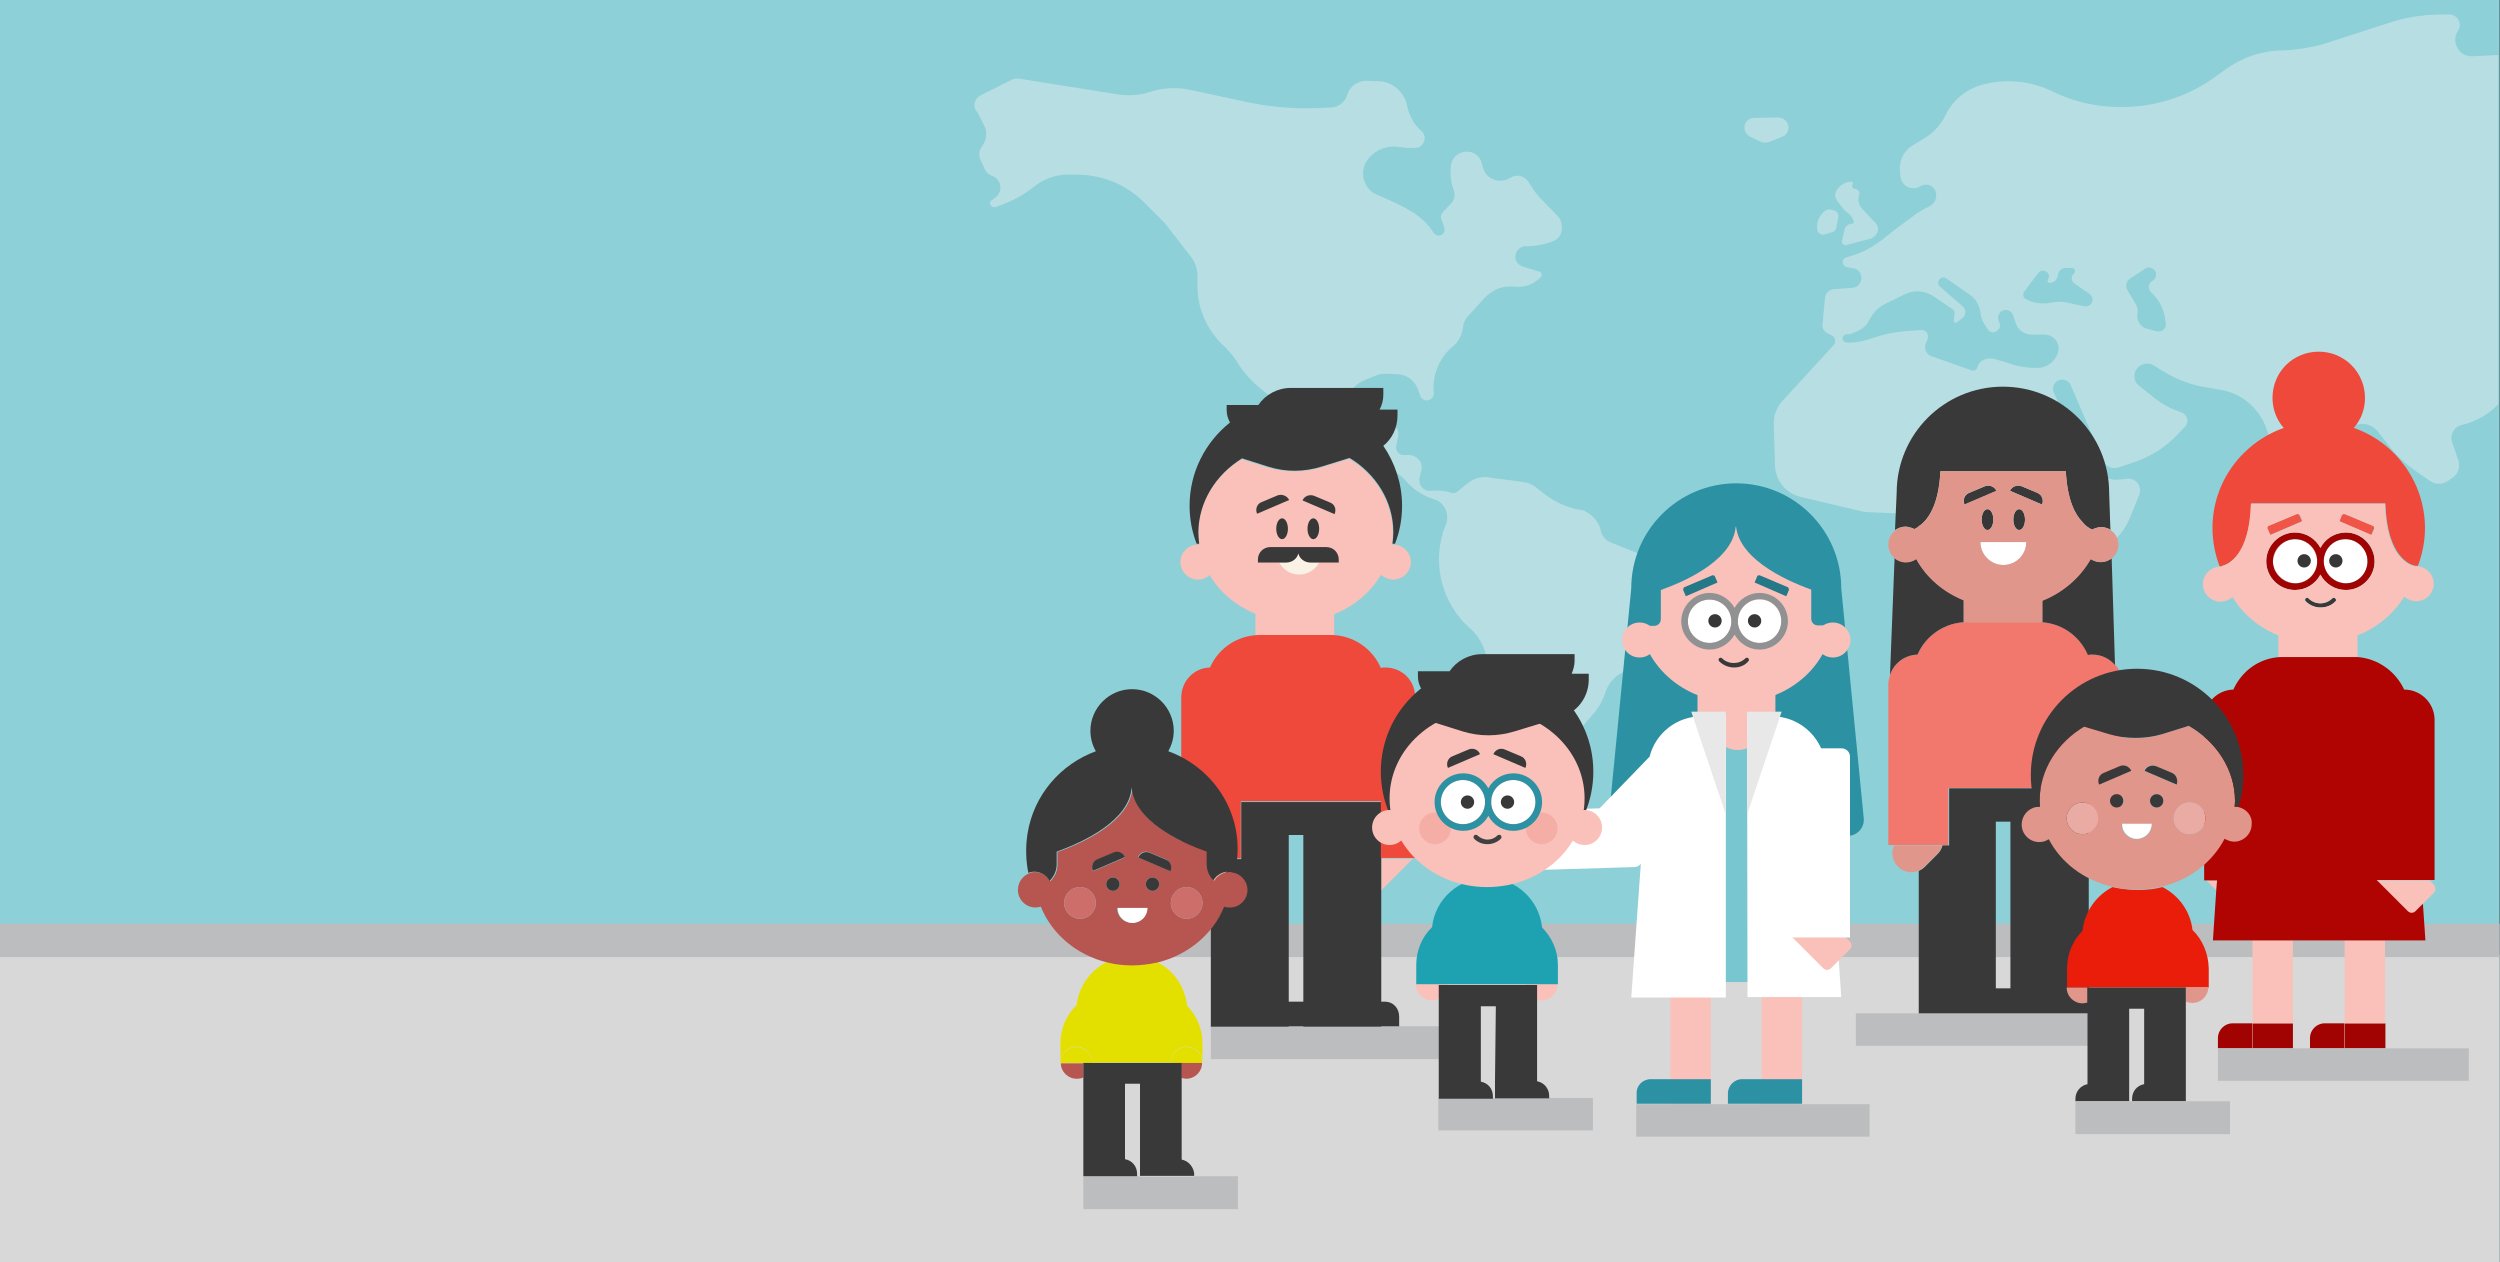 <svg version="1.1" xmlns="http://www.w3.org/2000/svg" xmlns:xlink="http://www.w3.org/1999/xlink" x="0px" y="0px" viewBox="0 0 600 303" enable-background="new 0 0 600 303.9" xml:space="preserve" id="el_QXS8Fzsfb"><rect x="0" y="0" width="600" height="303" fill="#333333" stroke="none"/><style>@-webkit-keyframes el_ruwxE7VSknb_3qOO68WE7_Animation{80%{-webkit-transform: scale(1, 1);transform: scale(1, 1);}83.33%{-webkit-transform: scale(1, 0);transform: scale(1, 0);}86.67%{-webkit-transform: scale(1, 1);transform: scale(1, 1);}0%{-webkit-transform: scale(1, 1);transform: scale(1, 1);}100%{-webkit-transform: scale(1, 1);transform: scale(1, 1);}}@keyframes el_ruwxE7VSknb_3qOO68WE7_Animation{80%{-webkit-transform: scale(1, 1);transform: scale(1, 1);}83.33%{-webkit-transform: scale(1, 0);transform: scale(1, 0);}86.67%{-webkit-transform: scale(1, 1);transform: scale(1, 1);}0%{-webkit-transform: scale(1, 1);transform: scale(1, 1);}100%{-webkit-transform: scale(1, 1);transform: scale(1, 1);}}@-webkit-keyframes el_OyhZ7L7RIrR_XzpJGCW5XAl_Animation{41.11%{-webkit-transform: rotate(0deg);transform: rotate(0deg);}44.44%{-webkit-transform: rotate(5deg);transform: rotate(5deg);}48.89%{-webkit-transform: rotate(5deg);transform: rotate(5deg);}52.22%{-webkit-transform: rotate(-5deg);transform: rotate(-5deg);}0%{-webkit-transform: rotate(0deg);transform: rotate(0deg);}100%{-webkit-transform: rotate(-5deg);transform: rotate(-5deg);}}@keyframes el_OyhZ7L7RIrR_XzpJGCW5XAl_Animation{41.11%{-webkit-transform: rotate(0deg);transform: rotate(0deg);}44.44%{-webkit-transform: rotate(5deg);transform: rotate(5deg);}48.89%{-webkit-transform: rotate(5deg);transform: rotate(5deg);}52.22%{-webkit-transform: rotate(-5deg);transform: rotate(-5deg);}0%{-webkit-transform: rotate(0deg);transform: rotate(0deg);}100%{-webkit-transform: rotate(-5deg);transform: rotate(-5deg);}}@-webkit-keyframes el_OyhZ7L7RIrR_Gcb7On8oP_Animation{41.11%{-webkit-transform: translate(0px, 0px);transform: translate(0px, 0px);}44.44%{-webkit-transform: translate(0px, -2px);transform: translate(0px, -2px);}48.89%{-webkit-transform: translate(0px, -2px);transform: translate(0px, -2px);}52.22%{-webkit-transform: translate(0px, 0px);transform: translate(0px, 0px);}0%{-webkit-transform: translate(0px, 0px);transform: translate(0px, 0px);}100%{-webkit-transform: translate(0px, 0px);transform: translate(0px, 0px);}}@keyframes el_OyhZ7L7RIrR_Gcb7On8oP_Animation{41.11%{-webkit-transform: translate(0px, 0px);transform: translate(0px, 0px);}44.44%{-webkit-transform: translate(0px, -2px);transform: translate(0px, -2px);}48.89%{-webkit-transform: translate(0px, -2px);transform: translate(0px, -2px);}52.22%{-webkit-transform: translate(0px, 0px);transform: translate(0px, 0px);}0%{-webkit-transform: translate(0px, 0px);transform: translate(0px, 0px);}100%{-webkit-transform: translate(0px, 0px);transform: translate(0px, 0px);}}@-webkit-keyframes el_WQsiZ4xp9RV_fUYZNnEic_Animation{41.11%{-webkit-transform: rotate(0deg);transform: rotate(0deg);}44.44%{-webkit-transform: rotate(-5deg);transform: rotate(-5deg);}48.89%{-webkit-transform: rotate(-5deg);transform: rotate(-5deg);}52.22%{-webkit-transform: rotate(5deg);transform: rotate(5deg);}0%{-webkit-transform: rotate(0deg);transform: rotate(0deg);}100%{-webkit-transform: rotate(5deg);transform: rotate(5deg);}}@keyframes el_WQsiZ4xp9RV_fUYZNnEic_Animation{41.11%{-webkit-transform: rotate(0deg);transform: rotate(0deg);}44.44%{-webkit-transform: rotate(-5deg);transform: rotate(-5deg);}48.89%{-webkit-transform: rotate(-5deg);transform: rotate(-5deg);}52.22%{-webkit-transform: rotate(5deg);transform: rotate(5deg);}0%{-webkit-transform: rotate(0deg);transform: rotate(0deg);}100%{-webkit-transform: rotate(5deg);transform: rotate(5deg);}}@-webkit-keyframes el_WQsiZ4xp9RV_jTKAnmHv4_Animation{41.11%{-webkit-transform: translate(0px, 0px);transform: translate(0px, 0px);}44.44%{-webkit-transform: translate(0px, -2px);transform: translate(0px, -2px);}48.89%{-webkit-transform: translate(0px, -2px);transform: translate(0px, -2px);}52.22%{-webkit-transform: translate(0px, 0px);transform: translate(0px, 0px);}0%{-webkit-transform: translate(0px, 0px);transform: translate(0px, 0px);}100%{-webkit-transform: translate(0px, 0px);transform: translate(0px, 0px);}}@keyframes el_WQsiZ4xp9RV_jTKAnmHv4_Animation{41.11%{-webkit-transform: translate(0px, 0px);transform: translate(0px, 0px);}44.44%{-webkit-transform: translate(0px, -2px);transform: translate(0px, -2px);}48.89%{-webkit-transform: translate(0px, -2px);transform: translate(0px, -2px);}52.22%{-webkit-transform: translate(0px, 0px);transform: translate(0px, 0px);}0%{-webkit-transform: translate(0px, 0px);transform: translate(0px, 0px);}100%{-webkit-transform: translate(0px, 0px);transform: translate(0px, 0px);}}@-webkit-keyframes el_BHrdyy3n6Wt_NDlBmcuUF_Animation{25.56%{-webkit-transform: translate(0px, 1px);transform: translate(0px, 1px);}31.11%{-webkit-transform: translate(3px, -1px);transform: translate(3px, -1px);}75.56%{-webkit-transform: translate(3px, -1px);transform: translate(3px, -1px);}81.11%{-webkit-transform: translate(0px, 1px);transform: translate(0px, 1px);}0%{-webkit-transform: translate(0px, 1px);transform: translate(0px, 1px);}100%{-webkit-transform: translate(0px, 1px);transform: translate(0px, 1px);}}@keyframes el_BHrdyy3n6Wt_NDlBmcuUF_Animation{25.56%{-webkit-transform: translate(0px, 1px);transform: translate(0px, 1px);}31.11%{-webkit-transform: translate(3px, -1px);transform: translate(3px, -1px);}75.56%{-webkit-transform: translate(3px, -1px);transform: translate(3px, -1px);}81.11%{-webkit-transform: translate(0px, 1px);transform: translate(0px, 1px);}0%{-webkit-transform: translate(0px, 1px);transform: translate(0px, 1px);}100%{-webkit-transform: translate(0px, 1px);transform: translate(0px, 1px);}}@-webkit-keyframes el_0MyGxE4oeaE_bEZ9N2mBP_Animation{25.56%{-webkit-transform: translate(0px, 1px);transform: translate(0px, 1px);}31.11%{-webkit-transform: translate(1px, -1px);transform: translate(1px, -1px);}75.56%{-webkit-transform: translate(1px, -1px);transform: translate(1px, -1px);}81.11%{-webkit-transform: translate(0px, 1px);transform: translate(0px, 1px);}0%{-webkit-transform: translate(0px, 1px);transform: translate(0px, 1px);}100%{-webkit-transform: translate(0px, 1px);transform: translate(0px, 1px);}}@keyframes el_0MyGxE4oeaE_bEZ9N2mBP_Animation{25.56%{-webkit-transform: translate(0px, 1px);transform: translate(0px, 1px);}31.11%{-webkit-transform: translate(1px, -1px);transform: translate(1px, -1px);}75.56%{-webkit-transform: translate(1px, -1px);transform: translate(1px, -1px);}81.11%{-webkit-transform: translate(0px, 1px);transform: translate(0px, 1px);}0%{-webkit-transform: translate(0px, 1px);transform: translate(0px, 1px);}100%{-webkit-transform: translate(0px, 1px);transform: translate(0px, 1px);}}@-webkit-keyframes el_3aidgOp6916_krnEu4Athb_Animation{22.22%{-webkit-transform: rotate(0deg);transform: rotate(0deg);}28.89%{-webkit-transform: rotate(-5deg);transform: rotate(-5deg);}72.22%{-webkit-transform: rotate(-5deg);transform: rotate(-5deg);}78.89%{-webkit-transform: rotate(0deg);transform: rotate(0deg);}0%{-webkit-transform: rotate(0deg);transform: rotate(0deg);}100%{-webkit-transform: rotate(0deg);transform: rotate(0deg);}}@keyframes el_3aidgOp6916_krnEu4Athb_Animation{22.22%{-webkit-transform: rotate(0deg);transform: rotate(0deg);}28.89%{-webkit-transform: rotate(-5deg);transform: rotate(-5deg);}72.22%{-webkit-transform: rotate(-5deg);transform: rotate(-5deg);}78.89%{-webkit-transform: rotate(0deg);transform: rotate(0deg);}0%{-webkit-transform: rotate(0deg);transform: rotate(0deg);}100%{-webkit-transform: rotate(0deg);transform: rotate(0deg);}}@-webkit-keyframes el_mf_Hp-j_mIv_OzAXRCLLf_Animation{20%{-webkit-transform: translate(-1px, 0px);transform: translate(-1px, 0px);}25.56%{-webkit-transform: translate(-5px, 1px);transform: translate(-5px, 1px);}70%{-webkit-transform: translate(-5px, 1px);transform: translate(-5px, 1px);}75.56%{-webkit-transform: translate(-1px, 0px);transform: translate(-1px, 0px);}0%{-webkit-transform: translate(-1px, 0px);transform: translate(-1px, 0px);}100%{-webkit-transform: translate(-1px, 0px);transform: translate(-1px, 0px);}}@keyframes el_mf_Hp-j_mIv_OzAXRCLLf_Animation{20%{-webkit-transform: translate(-1px, 0px);transform: translate(-1px, 0px);}25.56%{-webkit-transform: translate(-5px, 1px);transform: translate(-5px, 1px);}70%{-webkit-transform: translate(-5px, 1px);transform: translate(-5px, 1px);}75.56%{-webkit-transform: translate(-1px, 0px);transform: translate(-1px, 0px);}0%{-webkit-transform: translate(-1px, 0px);transform: translate(-1px, 0px);}100%{-webkit-transform: translate(-1px, 0px);transform: translate(-1px, 0px);}}@-webkit-keyframes el_pOg5m3gFi2z_0eKZk61xx_Animation{20%{-webkit-transform: translate(1px, 0px);transform: translate(1px, 0px);}25.56%{-webkit-transform: translate(-1px, 1px);transform: translate(-1px, 1px);}70%{-webkit-transform: translate(-1px, 1px);transform: translate(-1px, 1px);}75.56%{-webkit-transform: translate(1px, 0px);transform: translate(1px, 0px);}0%{-webkit-transform: translate(1px, 0px);transform: translate(1px, 0px);}100%{-webkit-transform: translate(1px, 0px);transform: translate(1px, 0px);}}@keyframes el_pOg5m3gFi2z_0eKZk61xx_Animation{20%{-webkit-transform: translate(1px, 0px);transform: translate(1px, 0px);}25.56%{-webkit-transform: translate(-1px, 1px);transform: translate(-1px, 1px);}70%{-webkit-transform: translate(-1px, 1px);transform: translate(-1px, 1px);}75.56%{-webkit-transform: translate(1px, 0px);transform: translate(1px, 0px);}0%{-webkit-transform: translate(1px, 0px);transform: translate(1px, 0px);}100%{-webkit-transform: translate(1px, 0px);transform: translate(1px, 0px);}}@-webkit-keyframes el_rEFndCCl8px_OsB3qIV3w_Animation{16.67%{-webkit-transform: rotate(0deg);transform: rotate(0deg);}23.33%{-webkit-transform: rotate(-5deg);transform: rotate(-5deg);}66.67%{-webkit-transform: rotate(-5deg);transform: rotate(-5deg);}73.33%{-webkit-transform: rotate(0deg);transform: rotate(0deg);}0%{-webkit-transform: rotate(0deg);transform: rotate(0deg);}100%{-webkit-transform: rotate(0deg);transform: rotate(0deg);}}@keyframes el_rEFndCCl8px_OsB3qIV3w_Animation{16.67%{-webkit-transform: rotate(0deg);transform: rotate(0deg);}23.33%{-webkit-transform: rotate(-5deg);transform: rotate(-5deg);}66.67%{-webkit-transform: rotate(-5deg);transform: rotate(-5deg);}73.33%{-webkit-transform: rotate(0deg);transform: rotate(0deg);}0%{-webkit-transform: rotate(0deg);transform: rotate(0deg);}100%{-webkit-transform: rotate(0deg);transform: rotate(0deg);}}#el_QXS8Fzsfb *{-webkit-animation-duration: 3s;animation-duration: 3s;-webkit-animation-iteration-count: infinite;animation-iteration-count: infinite;-webkit-animation-timing-function: cubic-bezier(0, 0, 1, 1);animation-timing-function: cubic-bezier(0, 0, 1, 1);}#el_EDCNsYnrXq{fill: #8ED0D7;}#el_sKYBJxoJUJ{opacity: 0.4;}#el_nQ9xnrSW06{fill: none;}#el_ZmOMg9WPqx{fill: none;}#el_jewXNNG3lr{fill: none;}#el_hZt4t2F07H{fill: #F4F4F4;}#el_oA0OYqiiS3{fill: #F4F4F4;}#el_PDCiSWVzLt{fill: #F4F4F4;}#el_AlGfehFh6C{fill: #F4F4F4;}#el_2b785mRO6C{fill: #F4F4F4;}#el_yoX5iXQbBo{fill: #D8D8D8;}#el_t5wqZ-gKrd{fill: #BCBDBE;}#el_9dHO7yHghMo{fill: none;}#el__KKM92m31b3{fill: #383737;}#el_rpaYS7xAvkf{fill: #383737;}#el_PVxtnrvv7mp{fill: #FFFFFF;}#el_ORaskbDKZy2{fill: #F2776C;}#el_kz4ISVBaIii{fill: #BCBDBE;}#el_UOp9k-N2ABn{fill: #39393A;}#el_FlfzdipfD8v{fill: #39393A;}#el_OyVkveThERY{fill: #39393A;}#el_HPKYSwMAN9k{fill: #39393A;}#el_IVsGnGQmi0M{fill: #39393A;}#el_pMuvqHBCaYT{fill: #39393A;}#el_aBYI8tuN4VB{fill: #E0968B;}#el_cvVTd3yxNYD{fill: #E0968B;}#el_5sEEw-4sbKd{fill: #E0968B;}#el_DOSWMbS_RJw{fill: #F9C1B9;}#el_ENp7dIa2Ro2{fill: #F9C1B9;}#el_NpD03CZpP75{fill: #F9C1B9;}#el_tKxPMp049s5{fill: none;}#el_Bb8ZNAdcS9d{fill: none;}#el_DKr6nzYnGpZ{fill: #383737;}#el_RvuB6wd1ZpW{fill: #383737;}#el_iuRC26qzvZg{fill: #F9F2E5;}#el_jqEhrfeBNo-{fill: #39393A;}#el_rxCj9lTLzeS{fill: #39393A;}#el_omAxgtaWy2e{fill: #39393A;}#el_-O9AjoJjFBJ{fill: #EE493B;}#el_LkwbbeyJCYP{fill: #BCBDBE;}#el_rmQ5o8Tgl1J{fill: #BCBDBE;}#el_g3aKC3Kx0cn{fill: #BCBDBE;}#el_YbmENPtbAhK{fill: none;}#el_LP9jPpvXPMB{fill: #E3E000;}#el_uilfLw_sY89{fill: #E3E000;}#el_WZfQ9vvM6Je{fill: #E3E000;}#el_8bQ_csk-N9e{fill: #E3E000;}#el_J0EZhyOuXIf{fill: #E3E000;}#el_nHrcb0IovtX{fill: #E3E000;}#el_sVmeQtoWOQ2{fill: #BCBDBE;}#el_cXgazCCA8Vu{fill: #BCBDBE;}#el_MS92A9yKceV{fill: #BCBDBE;}#el_dVMYUiDCiIj{fill: #B75651;}#el_LrV9fEzrAIN{fill: #B75651;}#el_71OPWH1on1E{fill: #B75651;}#el_rgFGWhEP2pz{fill: #CE6E6B;}#el_tjig8v7qYws{fill: #CE6E6B;}#el_K6ny2IhDk4j{fill: #39393A;}#el_G5dpcyYk071{fill: #39393A;}#el_75dFXQf95SK{fill: #39393A;}#el_-zhBQ6OK-1H{fill: #39393A;}#el_aPIypUNjgCI{fill: #39393A;}#el_-s23QismPaR{fill: #39393A;}#el_OR9YsotGShV{fill: #FFFFFF;}#el_WQsiZ4xp9RV{fill: #39393A;}#el_OyhZ7L7RIrR{fill: #39393A;}#el_RK9wuDF0-yQ{fill: #BCBDBE;}#el_T-_d7qS324b{fill: #F9C1B9;}#el_rk_lqFjk4NF{fill: #F9C1B9;}#el_cslsheEvlJ1{fill: #39393A;}#el_3D9V_-nUwa3{fill: #1EA2B1;}#el_3y6PFurET9E{fill: none;}#el_DD3SMGfhaCW{fill: #F05548;}#el_xG8hNMeiLPX{fill: #F05548;}#el_FcWSG7cMfDb{fill: #A00301;}#el_JIYkxLjw_Ly{fill: #A00301;}#el_osI2d7gKbas{fill: #A00301;}#el_4WMv8fUmm0l{fill: #A00301;}#el_uzTtuYGt9Nl{fill: #EE493B;}#el_3KYpXpdQXFO{fill: #39393A;}#el_kPU5ddaz_au{fill: #FFFFFF;}#el_-rYQ3geNcS2{fill: #FFFFFF;}#el_e60NSEnvqVu{fill: #A00301;}#el_rKeL0L3ZIwy{fill: #A00301;}#el_HOJznppA_rr{fill: #A00301;}#el_mqw-HRknpiQ{fill: #A00301;}#el_KHPk1D89kZr{fill: #A00301;}#el_52dd2G8ku5K{fill: #BCBDBE;}#el_fqUB3HtcTjT{fill: #F9C1B9;}#el_9ApDI_B0jmm{fill: #F9C1B9;}#el_gRfo-M2HUpW{fill: #F9C1B9;}#el_5IofyA6gYRl{fill: #F9C1B9;}#el_dAqqHgeIV20{fill: #F9C1B9;}#el_gPvggHAbzH7{fill: #F9C1B9;}#el_-2yc6Mz-z_A{fill: #F9C1B9;}#el_ekV0s0gpy-V{fill: #F9C1B9;}#el_iUiHgDrU_ld{fill: #F9C1B9;}#el__LzxgR4ltOJ{fill: #B00402;}#el_3dagmRfV8Dl{fill: none;}#el_SFrnds-6Je1{fill: #EA1C0A;}#el_8BY2KxXnCY_{fill: #E0968B;}#el_vd7-d4vGKRT{fill: #E0968B;}#el_Y2v5PWYhA1B{fill: #E0968B;}#el_hiT0ETX4rGM{fill: #EAABA4;}#el_eOGP7T3xV8-{fill: #EAABA4;}#el_toatPV8uV44{fill: #39393A;}#el_9igWl1kpbf_{fill: #39393A;}#el_oZCxn92Opd-{fill: #39393A;}#el_QpAbTCCu9qJ{fill: #39393A;}#el_MeQAx0gGb4H{fill: #39393A;}#el_f1xLAgWKbzP{fill: #39393A;}#el_-c_HLHSf7KD{fill: #FFFFFF;}#el_nDYR6_9oXen{fill: #BCBDBE;}#el_MFmfT8iPtC-{fill: #383737;}#el_vucouQNKR4B{fill: #383737;}#el_M_d9dlrL2jG{fill: none;stroke: #231F20;}#el_qvlgo35aiol{fill: #2B91A3;}#el_GrVxXtjzcLL{fill: #F9C1B9;}#el_zXRLkb4mBl8{fill: #39393A;}#el_68h5pWXZAc0{fill: #FFFFFF;}#el_FU81LlTvD7A{fill: #FFFFFF;}#el_yM-j5LZj8Jk{fill: #8F9192;}#el_4HryllWNkma{fill: #247887;}#el_ifmg78WmQzM{fill: #247887;}#el_8sBsLnq2myl{fill: #2B91A3;}#el_btqRKNlWlJH{fill: #2B91A3;}#el_fjvC5TANF5p{fill: #F9C1B9;}#el_QID0xM4Kz8E{fill: #F9C1B9;}#el_pOg5m3gFi2z{fill: #383737;}#el_mf_Hp-j_mIv{fill: #383737;}#el_I0BCnZPqZFJ{fill: #F9C1B9;}#el_ORg8dfehtq5{fill: #F9C1B9;}#el_CIOLpEpuChZ{fill: #2B91A3;}#el_aPrTFXE_qzU{fill: #F9C1B9;}#el_pfYOdlLVGIW{fill: #2B91A3;}#el_hTRdje9zi1E{fill: #78C7D0;}#el_YUOCI-3A7vS{fill: #FFFFFF;}#el_OAvlYjSN22n{fill: #FFFFFF;}#el_auyNlxIsR97{fill: #F9C1B9;}#el_-LyXF3OOj--{fill: #FFFFFF;}#el_F1CMVpKzhHp{fill: #E8E8E8;}#el_jwJE8qOJ8hG{fill: #E8E8E8;}#el_mqnfeOnqQ7c{fill: #BCBDBE;}#el_L09_4ADO7fn{fill: #39393A;}#el_AVolgVW_Ces{fill: #F9C1B9;}#el_vgAhO4sxNzD{fill: #F9C1B9;}#el_0srdB31z2XJ{fill: #F9C1B9;}#el_FSEZYfj7ATn{fill: #F4AEA6;}#el_k6T7Dq_XVZG{fill: #F4AEA6;}#el_4v7mE8Pmx37{fill: #39393A;}#el_6dMZzsJ8YAg{fill: #39393A;}#el_r-J3iaDuv7G{fill: #39393A;}#el_yTsLWX7IHzk{fill: #FFFFFF;}#el_5Q6U7s1NMus{fill: #FFFFFF;}#el_0MyGxE4oeaE{fill: #39393A;}#el_BHrdyy3n6Wt{fill: #39393A;}#el_r0ISL17U3RG{fill: #2B91A3;}#el_NXomxksXIND{fill: #404040;}#el_rEFndCCl8px_OsB3qIV3w{-webkit-animation-name: el_rEFndCCl8px_OsB3qIV3w_Animation;animation-name: el_rEFndCCl8px_OsB3qIV3w_Animation;-webkit-transform-origin: 50% 50%;transform-origin: 50% 50%;transform-box: fill-box;-webkit-transform: rotate(0deg);transform: rotate(0deg);}#el_pOg5m3gFi2z_0eKZk61xx{-webkit-animation-name: el_pOg5m3gFi2z_0eKZk61xx_Animation;animation-name: el_pOg5m3gFi2z_0eKZk61xx_Animation;-webkit-transform-origin: 50% 50%;transform-origin: 50% 50%;transform-box: fill-box;-webkit-transform: translate(1px, 0px);transform: translate(1px, 0px);}#el_mf_Hp-j_mIv_OzAXRCLLf{-webkit-animation-name: el_mf_Hp-j_mIv_OzAXRCLLf_Animation;animation-name: el_mf_Hp-j_mIv_OzAXRCLLf_Animation;-webkit-transform-origin: 50% 50%;transform-origin: 50% 50%;transform-box: fill-box;-webkit-transform: translate(-1px, 0px);transform: translate(-1px, 0px);}#el_3aidgOp6916_krnEu4Athb{-webkit-animation-name: el_3aidgOp6916_krnEu4Athb_Animation;animation-name: el_3aidgOp6916_krnEu4Athb_Animation;-webkit-transform-origin: 50% 50%;transform-origin: 50% 50%;transform-box: fill-box;-webkit-transform: rotate(0deg);transform: rotate(0deg);}#el_0MyGxE4oeaE_bEZ9N2mBP{-webkit-animation-name: el_0MyGxE4oeaE_bEZ9N2mBP_Animation;animation-name: el_0MyGxE4oeaE_bEZ9N2mBP_Animation;-webkit-transform-origin: 50% 50%;transform-origin: 50% 50%;transform-box: fill-box;-webkit-transform: translate(0px, 1px);transform: translate(0px, 1px);}#el_BHrdyy3n6Wt_NDlBmcuUF{-webkit-animation-name: el_BHrdyy3n6Wt_NDlBmcuUF_Animation;animation-name: el_BHrdyy3n6Wt_NDlBmcuUF_Animation;-webkit-transform-origin: 50% 50%;transform-origin: 50% 50%;transform-box: fill-box;-webkit-transform: translate(0px, 1px);transform: translate(0px, 1px);}#el_WQsiZ4xp9RV_jTKAnmHv4{-webkit-animation-name: el_WQsiZ4xp9RV_jTKAnmHv4_Animation;animation-name: el_WQsiZ4xp9RV_jTKAnmHv4_Animation;-webkit-transform-origin: 50% 50%;transform-origin: 50% 50%;transform-box: fill-box;-webkit-transform: translate(0px, 0px);transform: translate(0px, 0px);}#el_WQsiZ4xp9RV_fUYZNnEic{-webkit-animation-name: el_WQsiZ4xp9RV_fUYZNnEic_Animation;animation-name: el_WQsiZ4xp9RV_fUYZNnEic_Animation;-webkit-transform-origin: 50% 50%;transform-origin: 50% 50%;transform-box: fill-box;-webkit-transform: rotate(0deg);transform: rotate(0deg);}#el_OyhZ7L7RIrR_Gcb7On8oP{-webkit-animation-name: el_OyhZ7L7RIrR_Gcb7On8oP_Animation;animation-name: el_OyhZ7L7RIrR_Gcb7On8oP_Animation;-webkit-transform-origin: 50% 50%;transform-origin: 50% 50%;transform-box: fill-box;-webkit-transform: translate(0px, 0px);transform: translate(0px, 0px);}#el_OyhZ7L7RIrR_XzpJGCW5XAl{-webkit-animation-name: el_OyhZ7L7RIrR_XzpJGCW5XAl_Animation;animation-name: el_OyhZ7L7RIrR_XzpJGCW5XAl_Animation;-webkit-transform-origin: 50% 50%;transform-origin: 50% 50%;transform-box: fill-box;-webkit-transform: rotate(0deg);transform: rotate(0deg);}#el_ruwxE7VSknb_3qOO68WE7{-webkit-animation-name: el_ruwxE7VSknb_3qOO68WE7_Animation;animation-name: el_ruwxE7VSknb_3qOO68WE7_Animation;-webkit-transform-origin: 50% 50%;transform-origin: 50% 50%;transform-box: fill-box;-webkit-transform: scale(1, 1);transform: scale(1, 1);}</style>
<g id="el_zjiHYaj06b">
	<g id="el_dfOFNao_X5">
		<rect width="599.9" height="303.9" id="el_EDCNsYnrXq"/>
	</g>
	<g id="el_sKYBJxoJUJ">
		<path d="M519.7,76.9c-0.3-2.6-1.5-4.9-3.4-6.7c-0.8-0.8-0.7-2.2,0.3-2.8c0.7-0.4,1.1-1.2,0.8-2&#xA;&#9;&#9;&#9;c-0.3-1.1-1.6-1.5-2.6-0.9l-3.5,2.3c-1,0.6-1.3,1.9-0.7,2.9l2,3.3c0.4,0.7,0.5,1.5,0.4,2.2c-0.3,1.6,0.7,3.2,2.3,3.7l2.3,0.6&#xA;&#9;&#9;&#9;c1.2,0.3,2.3-0.6,2.2-1.8L519.7,76.9z" id="el_nQ9xnrSW06"/>
		<path d="M490.6,80.2h-2.9c-1.7,0-3.2-1.1-3.7-2.7l-0.7-2c-0.3-0.8-1.1-1.3-2-1.2c-1.4,0.1-2.1,1.7-1.3,2.9&#xA;&#9;&#9;&#9;c0.3,0.6,0.3,1.3-0.2,1.8l-0.2,0.2c-0.7,0.7-1.8,0.5-2.3-0.2l-0.9-1.4c-0.5-0.8-0.8-1.7-0.9-2.6c-0.2-1.8-1.1-3.4-2.6-4.4&#xA;&#9;&#9;&#9;l-5.6-3.9c-0.3-0.2-0.8-0.3-1.2-0.1c-0.8,0.3-1,1.5-0.3,2.1l5.4,4.7c0.8,0.7,0.8,2.1,0,2.8l-1.4,1.1c-0.3,0.2-0.8,0-0.7-0.4&#xA;&#9;&#9;&#9;l0.2-1.8c0-0.4-0.1-0.8-0.5-1l-4.4-3c-2.1-1.5-4.8-1.7-7.2-0.5l-4.3,2.1l-0.9,0.5c-1.4,0.8-2.4,2-3.1,3.4c-0.6,1.3-1.6,2.3-3,2.8&#xA;&#9;&#9;&#9;l-1.9,0.8c0-0.2,0-0.2,0-0.2l-0.9,0.2c-0.4,0.1-0.8,0.6-0.7,1c0,0.5,0.4,0.8,0.9,0.9c1.5,0.1,3.1,0,4.5-0.5l2.9-0.9&#xA;&#9;&#9;&#9;c2.1-0.7,4.3-1.1,6.6-1.3l3.9-0.3c0.2,0,0.4,0,0.7,0.1c0.8,0.3,1.2,1.3,0.9,2.1l-0.4,1c-0.5,1.2,0.1,2.6,1.4,3.1l9.6,3.4&#xA;&#9;&#9;&#9;c0.6,0.2,1.3-0.1,1.4-0.8c0.1-0.7,0.6-1.2,1.2-1.6c0.9-0.5,2.1-0.6,3.1-0.3l4.5,1.4c1.7,0.5,3.5,0.8,5.3,0.7h0.3&#xA;&#9;&#9;&#9;c2.2,0,4.2-1.5,4.9-3.6C494.6,82.4,492.9,80.2,490.6,80.2z" id="el_ZmOMg9WPqx"/>
		<path d="M501.5,70.5l-3.5-2.4c-0.8-0.5-0.9-1.7-0.1-2.3c0.5-0.5,0.2-1.4-0.5-1.4h-1.5c-0.9,0-1.7,0.7-1.8,1.7&#xA;&#9;&#9;&#9;c-0.1,1-0.9,1.8-2,1.9c-0.4,0-0.7-0.4-0.4-0.8c0.5-0.7,0.2-1.7-0.6-2c-0.6-0.2-1.3-0.1-1.7,0.4l-3.4,4.5c-0.4,0.5-0.3,1.3,0.3,1.7&#xA;&#9;&#9;&#9;c1.8,1.1,4,1.5,6.2,0.9c1.2-0.3,2.5-0.3,3.7,0l4.1,0.9c0.6,0.1,1.3-0.1,1.7-0.5C502.5,72.2,502.3,71.1,501.5,70.5z" id="el_jewXNNG3lr"/>
		<path d="M593.3,13.5c-3.2,0.1-5.1-3.5-3.4-6.1c1.1-1.6,0-3.9-2-3.9c-5.2-0.2-10.3,0.5-15.2,2.2l-13.6,4.4&#xA;&#9;&#9;&#9;c-3.6,1.2-7.3,1.8-11,2h-0.5c-5,0.1-9.8,1.8-13.8,4.8l-1.8,1.3c-5.3,3.9-11.5,6.4-18.1,7.2c-7.3,0.9-14.7-0.2-21.4-3.5l0,0&#xA;&#9;&#9;&#9;c-5.2-2.5-11.1-3.1-16.6-1.6c-3.9,1-7.3,3.7-9,7.4c-1.1,2.2-2.8,4.1-4.9,5.4l-3,1.8c-2.1,1.3-3.3,3.7-3,6.2l0.1,1.2&#xA;&#9;&#9;&#9;c0.1,1.1,0.8,2.1,1.8,2.6c1,0.4,2.1,0.4,3-0.2c1.3-0.8,3-0.3,3.6,1.1c0.5,1.4,0,3-1.4,3.7c-1.3,0.6-2.5,1.3-3.6,2.1l-4.7,3.5&#xA;&#9;&#9;&#9;l-2.9,2.3c-2.4,1.9-5.2,3.4-8.2,4.2l-0.6,0.2c-0.8,0.2-1.1,1.1-0.6,1.8c0.1,0.2,0.4,0.4,0.7,0.5l1.6,0.3c1,0.1,1.7,0.9,1.9,1.9&#xA;&#9;&#9;&#9;c0.2,1.4-0.7,2.7-2.2,2.8l-4.4,0.3c-1.1,0.1-2,1-2.1,2.1l-0.6,6.4c-0.1,0.8,0.4,1.7,1.2,2.1l1,0.5c0.9,0.4,1.1,1.6,0.5,2.3&#xA;&#9;&#9;&#9;l-12.2,13.3c-1.5,1.6-2.3,3.7-2.2,5.8l0.3,9.8c0.1,3.7,2.7,6.8,6.3,7.6l14.4,3.4c0.5,0.1,1,0.2,1.5,0.2l6.7,0.3&#xA;&#9;&#9;&#9;c3,0.1,5.6,2.2,6.4,5.1l1.1,3.9c0.3,1.2,0.5,2.5,0.6,3.8l0.2,3.9c0.5,7.9,2.3,15.8,5.2,23.2l2.3,5.8c1.5,3.8,5.5,6,9.5,5.2&#xA;&#9;&#9;&#9;l1.8-0.3c2.5-0.5,4.5-2,5.7-4.2l7.9-14.4c0.7-1.2,1.5-2.3,2.5-3.3l0,0c2.3-2.3,3.4-5.5,2.8-8.7c-0.1-0.8-0.3-1.6-0.4-2.4&#xA;&#9;&#9;&#9;c-0.5-3,0.6-6,2.9-7.9l3.4-2.7c2-1.6,3.5-3.7,4.4-6l2.2-5.4c0.8-2.1-0.8-4.2-3-3.9l-1.8,0.2c-2.2,0.3-4.3-0.7-5.6-2.5l-4.9-7.4&#xA;&#9;&#9;&#9;c-0.5-0.8-1.1-1.7-1.5-2.7l-3.7-8.3c-0.5-1.1,0-2.4,1.1-2.9h0c1.2-0.5,2.5,0,3,1.2c1.7,3.9,5.2,12.1,5.2,12.1l2.5,5.9&#xA;&#9;&#9;&#9;c0.6,1.4,2.2,2.2,3.7,1.7l3.9-1.3c3.8-1.3,7.3-3.5,10.1-6.4l2-2.1c1-1.1,0.6-2.9-0.8-3.4l-1.1-0.4c-1.9-0.7-3.7-1.7-5.2-2.9&#xA;&#9;&#9;&#9;l-3.9-3.1c-1.4-1-1.5-3.1-0.4-4.3l0,0c1-1.1,2.6-1.4,3.9-0.6c0.8,0.5,1.7,1.1,2.6,1.6c2.8,1.7,5.9,2.9,9.1,3.5l4.5,0.8&#xA;&#9;&#9;&#9;c3.5,0.6,6.6,2.5,8.7,5.3l0,0c1,1.3,1.8,2.9,2.3,4.4c0.9,2.9,2.3,7.6,3.4,11.1c0.6,2,3.2,2.6,4.6,1.1l0,0c0.3-0.3,0.5-0.6,0.7-1&#xA;&#9;&#9;&#9;c0.3-0.7,0.9-2.1,1.5-3.5c1-2.2,2.6-4.1,4.7-5.3l5.6-3.3c2-1.2,4.6-0.7,6.1,1.2l2.9,3.7c1.6,2.1,3.6,3.9,5.8,5.5l3.9,2.7&#xA;&#9;&#9;&#9;c1.2,0.8,2.9,0.8,4.1,0l1.3-0.9c1.3-0.9,1.8-2.6,1.3-4.1l-1.5-4.4c-0.6-1.8,0.5-3.7,2.3-4.1c3.4-0.8,6.4-2.5,8.8-5V13.2&#xA;&#9;&#9;&#9;L593.3,13.5z M493.9,84.7c-0.7,2.1-2.7,3.6-4.9,3.6h-0.3c-1.8,0-3.6-0.2-5.3-0.7l-4.5-1.4c-1-0.3-2.2-0.2-3.1,0.3&#xA;&#9;&#9;&#9;c-0.6,0.3-1,0.9-1.2,1.6c-0.1,0.6-0.8,1-1.4,0.8l-9.6-3.4c-1.3-0.4-1.9-1.8-1.4-3.1l0.4-1c0.3-0.8,0-1.8-0.9-2.1&#xA;&#9;&#9;&#9;c-0.2-0.1-0.4-0.1-0.7-0.1l-3.9,0.3c-2.2,0.2-4.4,0.6-6.6,1.3l-2.9,0.9c-1.5,0.4-3,0.6-4.5,0.5c-0.4,0-0.8-0.4-0.9-0.9&#xA;&#9;&#9;&#9;c0-0.4,0.3-0.9,0.7-1l0.9-0.2c0,0,0,0,0,0.2l1.9-0.8c1.3-0.5,2.4-1.5,3-2.8c0.7-1.4,1.7-2.6,3.1-3.4l0.9-0.5l4.3-2.1&#xA;&#9;&#9;&#9;c2.3-1.2,5-1,7.2,0.5l4.4,3c0.3,0.2,0.5,0.6,0.5,1l-0.2,1.8c0,0.4,0.4,0.6,0.7,0.4l1.4-1.1c0.9-0.7,0.9-2.1,0-2.8l-5.4-4.7&#xA;&#9;&#9;&#9;c-0.7-0.6-0.5-1.7,0.3-2.1c0.4-0.2,0.8-0.1,1.2,0.1l5.6,3.9c1.5,1,2.4,2.6,2.6,4.4c0.1,0.9,0.4,1.8,0.9,2.6l0.9,1.4&#xA;&#9;&#9;&#9;c0.5,0.8,1.6,0.9,2.3,0.2l0.2-0.2c0.5-0.5,0.5-1.2,0.2-1.8c-0.7-1.2,0-2.7,1.3-2.9c0.9-0.1,1.7,0.4,2,1.2l0.7,2&#xA;&#9;&#9;&#9;c0.5,1.6,2.1,2.7,3.7,2.7h2.9C492.9,80.2,494.6,82.4,493.9,84.7z M501.8,73c-0.4,0.4-1,0.7-1.7,0.5l-4.1-0.9&#xA;&#9;&#9;&#9;c-1.2-0.3-2.5-0.2-3.7,0c-2.1,0.5-4.3,0.2-6.2-0.9c-0.6-0.3-0.7-1.2-0.3-1.7l3.4-4.5c0.4-0.5,1.1-0.7,1.7-0.4&#xA;&#9;&#9;&#9;c0.8,0.3,1.1,1.3,0.6,2c-0.2,0.3,0,0.8,0.4,0.8c1,0,1.9-0.8,2-1.9c0.1-0.9,0.9-1.7,1.8-1.7h1.5c0.7,0,1.1,0.9,0.5,1.4&#xA;&#9;&#9;&#9;c-0.7,0.6-0.6,1.8,0.1,2.3l3.5,2.4C502.3,71.1,502.5,72.2,501.8,73z M517.6,79.5l-2.3-0.6c-1.6-0.4-2.6-2-2.3-3.7&#xA;&#9;&#9;&#9;c0.1-0.7,0-1.5-0.4-2.2l-2-3.3c-0.6-1-0.3-2.3,0.7-2.9l3.5-2.3c0.9-0.6,2.2-0.2,2.6,0.9c0.2,0.8-0.1,1.6-0.8,2&#xA;&#9;&#9;&#9;c-1,0.5-1.2,2-0.3,2.8c1.9,1.7,3.1,4.1,3.4,6.7l0.1,0.8C519.9,78.9,518.8,79.8,517.6,79.5z" id="el_hZt4t2F07H"/>
		<path d="M441.7,49.2c0.5,0.8,1.2,1.5,2,2.1c0.6,0.5,1.1,1.2,1.2,2c0,0.2-0.1,0.4-0.4,0.4c-0.8,0-1.6,0.5-1.8,1.4&#xA;&#9;&#9;&#9;l-0.6,2.6c-0.2,0.7,0.4,1.3,1.1,1.1l5.6-1.5c0.8-0.2,1.5-0.8,1.8-1.6c0.3-0.7,0.1-1.5-0.4-2.1l-3.3-3.5c-0.8-0.9-1.1-2.1-0.7-3.3&#xA;&#9;&#9;&#9;c0.2-0.6-0.1-1.2-0.7-1.4l-0.6-0.2c-0.4-0.1-0.5-0.6-0.3-0.9l0,0c0.2-0.3,0-0.8-0.4-0.7c0,0,0,0-0.1,0c-1.5,0.1-2.9,1.1-3.5,2.5v0&#xA;&#9;&#9;&#9;c-0.3,0.6-0.2,1.3,0.2,1.9C441.1,48.4,441.4,48.8,441.7,49.2z" id="el_oA0OYqiiS3"/>
		<path d="M437.8,56.3l2-0.6c0.4-0.1,0.8-0.5,0.9-1l0.5-2.6c0.1-0.6-0.2-1.3-0.8-1.5l-1-0.3c-0.3-0.1-0.7,0-1.1,0.1&#xA;&#9;&#9;&#9;c-1.4,0.9-2.3,2.5-2.2,4.1l0,0.5C436.2,55.9,437.1,56.5,437.8,56.3z" id="el_PDCiSWVzLt"/>
		<path d="M428.6,29c-0.5-0.5-1.1-0.8-1.9-0.8l-5.7,0.1c-1,0-1.9,0.6-2.2,1.5c-0.4,1.1,0.1,2.4,1.2,3l2.5,1.2&#xA;&#9;&#9;&#9;c0.6,0.3,1.4,0.3,2,0.1l3.3-1.3C429.3,32.2,429.7,30.2,428.6,29z" id="el_AlGfehFh6C"/>
		<path d="M401,135.9l-1.9-1.4c-0.6-0.4-1.2-0.7-1.9-0.8l-3.6-0.7l-7-2.8c-1.2-0.5-2.1-1.5-2.4-2.8&#xA;&#9;&#9;&#9;c-0.4-2-1.8-3.7-3.6-4.6l-0.5-0.3c-3.5-0.4-6.8-1.9-9.5-4l-1.9-1.5c-0.9-0.7-2-1.2-3.1-1.3c-2.1-0.3-5.6-0.8-6.8-0.9&#xA;&#9;&#9;&#9;c-0.3,0-0.5-0.1-0.8-0.1h0c-1.9-0.5-3.9-0.1-5.5,1.1l-2.9,2.3c-0.3,0.2-0.7,0.3-1.1,0.2c-1.6-0.5-3.3-0.7-5-0.5&#xA;&#9;&#9;&#9;c-0.7,0.1-1.5-0.1-2-0.6c-0.7-0.6-1-1.6-0.8-2.6l0.4-1.6c0.3-1.1,0-2.2-0.9-3c-0.6-0.5-1.3-0.8-2.1-0.8h-1.3c-1.1,0-1.9-1-1.7-2.1&#xA;&#9;&#9;&#9;l0.5-2.6c0.2-1.4-0.8-2.7-2.3-2.6c-0.7,0-1.4,0.5-1.8,1.1c-0.6,1.2-1.9,2-3.2,2.1h-0.2c-1.8,0.2-3.6-0.5-4.7-1.9&#xA;&#9;&#9;&#9;c-0.8-0.9-1.2-2.1-1.3-3.3c-0.1-3.8,2.1-7.4,5.7-8.8l2.5-1c0.7-0.3,1.5-0.4,2.3-0.4l2.8,0.1c2.2,0.1,4.1,1.5,4.9,3.6l0.6,1.7&#xA;&#9;&#9;&#9;c0.2,0.5,0.7,0.9,1.3,1c1,0.1,2-0.7,1.9-1.8c-0.4-4.2,1.3-8.4,4.5-11.1c1.4-1.1,2.3-2.8,2.5-4.6c0.1-1,0.5-2,1.3-2.8l3.9-4.3&#xA;&#9;&#9;&#9;c0.4-0.4,0.8-0.8,1.3-1.1l0.4-0.3c1.6-1.1,3.5-1.5,5.3-1.3c2.4,0.3,4.8-0.5,6.5-2.3c0.4-0.4,0.2-1.1-0.3-1.3l-4-1.2&#xA;&#9;&#9;&#9;c-0.6-0.2-1.2-0.6-1.5-1.2c-0.9-1.6,0.2-3.6,2.1-3.7h0.2c2.2,0,4.3-0.4,6.4-1.2c1.5-0.5,2.4-2.1,2.1-3.7l-0.1-0.7&#xA;&#9;&#9;&#9;c-0.1-0.6-0.4-1.2-0.8-1.6l-4-4.1c-0.9-0.9-1.7-2-2.4-3.1l-0.7-1.1c-0.9-1.4-2.9-1.9-4.3-0.9l-0.1,0c-1.4,0.9-3.2,0.9-4.5,0.1&#xA;&#9;&#9;&#9;c-1-0.5-1.7-1.5-2-2.5l-0.3-1.2c-0.4-1.7-2-2.8-3.8-2.7c-1.8,0.1-3.3,1.4-3.6,3.3l0,0.2c-0.2,2,0,3.9,0.7,5.8&#xA;&#9;&#9;&#9;c0.4,1.1,0.1,2.3-0.6,3.1l-2.1,2.2c-0.3,0.4-0.5,0.9-0.3,1.5l0.7,2.1c0.2,0.5,0.1,1-0.2,1.4c-0.6,0.8-1.8,0.7-2.3-0.1l-0.1-0.1&#xA;&#9;&#9;&#9;c-1.1-1.8-2.7-3.3-4.4-4.5c-1.5-1-3.1-1.8-4.7-2.6l-4.5-2c-1.2-0.5-2.1-1.4-2.7-2.6c-1-2-0.7-4.4,0.8-6.1c1.8-2.2,4.7-3.2,7.4-2.7&#xA;&#9;&#9;&#9;l1.5,0.2c0.4,0,0.8,0,1.2,0l1.1,0c2.1-0.1,3-2.7,1.4-4.1c-1.8-1.5-2.9-3.7-3.4-6c-0.6-3.3-3.5-5.8-6.8-5.9l-2.7-0.1&#xA;&#9;&#9;&#9;c-2.3-0.1-4.3,1.3-4.9,3.5c-0.5,1.6-1.9,2.7-3.6,2.9l-0.6,0c-6.7,0.5-13.3,0.1-19.8-1.3l-14-3c-3-0.6-6.2-0.4-9.1,0.5&#xA;&#9;&#9;&#9;c-2.7,0.9-5.5,1.1-8.3,0.6l-23.2-3.7c-0.6-0.1-1.2,0-1.8,0.2l-7.4,3.7c-1.7,0.8-2.2,2.9-0.9,4.2c0.1,0.1,0.1,0.3,0.2,0.4l1.4,2.7&#xA;&#9;&#9;&#9;c0.8,1.6,0.6,3.6-0.5,5c-0.7,0.9-0.9,2.2-0.4,3.2l1.1,2.4c0.3,0.7,1,1.3,1.7,1.5c2.3,0.8,2.7,3.8,0.7,5.3l-1.2,0.9&#xA;&#9;&#9;&#9;c-0.2,0.8,0.6,1.6,1.4,1.3l1.8-0.7c2.7-1,5.1-2.4,7.4-4.2c2.2-1.8,4.9-2.8,7.8-2.9l1.7,0c2.2,0,4.5,0.2,6.7,0.8&#xA;&#9;&#9;&#9;c3.8,1,7.3,3,10.1,5.8l5.1,5.1l6.2,8c1,1.3,1.6,3,1.6,4.7v2.4c0,2.6,0.5,5.1,1.5,7.4c1.1,2.7,2.8,5.1,4.9,7c1,1,2,2.1,2.8,3.3&#xA;&#9;&#9;&#9;l0.7,1.1c1.5,2.3,3.4,4.3,5.5,6l0.5,0.4c1.9,1.5,3.6,3.3,4.8,5.4c2.9,4.7,7.5,8.1,13,9.4l7.9,2.2l5.7,2.5c1,0.4,1.9,1.1,2.6,1.9&#xA;&#9;&#9;&#9;c2,2.4,4.7,4,7.7,4.8c2.1,1.3,2.9,3.9,1.9,6.1l-0.6,1.5c0,0,0,0.2-0.1,0.6c-1.7,5.9-0.8,12.2,2.4,17.5l0.1,0.1&#xA;&#9;&#9;&#9;c1,1.8,2.4,3.4,3.9,4.7l0.1,0.1c3.3,2.9,4.8,7.2,4.2,11.5l-1,7.4c0,0.4-0.1,0.9-0.2,1.4l-1.9,9.1c-0.1,0.7-0.3,1.4-0.3,2.2&#xA;&#9;&#9;&#9;c-0.2,2.3-0.7,7.4-0.9,9.6c0,0.8-0.1,1.6,0,2.4v0.1c0.2,6.4,3.6,12.1,9.1,15.4c1.4-0.9,1.6-2.9,0.4-4.1l0,0&#xA;&#9;&#9;&#9;c-1.6-1.7-2.3-4.1-1.8-6.4c0.5-2.6,1.1-5.6,1.2-6.2c0.1-0.7,3.7-4.8,5.3-6.6c0.4-0.5,0.8-1.1,1.1-1.7c0.7-1.4,1.9-2.5,3.4-3l1-0.3&#xA;&#9;&#9;&#9;c1.3-0.4,2.1-1.7,2.1-3.1v0c0-0.9,0.7-1.7,1.6-1.7h0.1c1.1,0,2.1-0.5,2.8-1.3l3.6-4.2c1.1-1.2,1.9-2.7,2.5-4.2l0.5-1.4&#xA;&#9;&#9;&#9;c0.9-2.2,2.7-3.9,5-4.7h0l0.1,0c2.1-0.6,3.8-1.9,5.2-3.7l0.1-0.1c1.1-1.4,1.8-3.1,2-4.8c0.4-2.8,1.5-5.5,3.2-7.7&#xA;&#9;&#9;&#9;c0.4-0.6,0.8-1.1,1.1-1.5c0.4-0.6,0.7-1.2,0.9-2v0C403.2,138.8,402.5,136.9,401,135.9z" id="el_2b785mRO6C"/>
	</g>
	<rect y="229.1" width="599.9" height="74.8" id="el_yoX5iXQbBo"/>
	<rect y="221.7" width="599.9" height="8" id="el_t5wqZ-gKrd"/>
	<g id="el_rPFpzSM3Xt">
		<rect x="479.1" y="197.2" width="3.5" height="40" id="el_9dHO7yHghMo"/>
		<ellipse cx="477" cy="124.7" rx="1.4" ry="2.5" id="el__KKM92m31b3"/>
		<ellipse cx="484.6" cy="124.7" rx="1.4" ry="2.5" id="el_rpaYS7xAvkf"/>
		<path d="M480.8,135.6c3,0,5.5-2.5,5.5-5.5h-11C475.3,133.2,477.8,135.6,480.8,135.6z" id="el_PVxtnrvv7mp"/>
		<path d="M507.7,159.6c-1.3-1.5-3.3-2.5-5.4-2.5c-0.4,0-0.7,0-1.1,0.1c-2-4.6-6.6-7.9-12-7.9h-17&#xA;&#9;&#9;&#9;c-5.4,0-10,3.2-12,7.8c-3.1,0.1-5.7,2.1-6.6,4.9c-0.2,0.7-0.4,1.5-0.4,2.2v38.6h1.3h5.8h5.7h1.6v-13.7h11.4h3.5h12.5h6.1h0h0v8.5&#xA;&#9;&#9;&#9;v5.2h7.6h0.6v-38.6C509.5,162.5,508.8,160.8,507.7,159.6z" id="el_ORaskbDKZy2"/>
		<polygon points="487.8,243.2 487.6,243.2 482.5,243.2 479.1,243.2 469.8,243.2 460.4,243.2 445.4,243.2 445.4,251 &#xA;&#9;&#9;&#9;505.6,251 505.6,243.2 501.2,243.2 &#9;&#9;" id="el_kz4ISVBaIii"/>
		<g id="el_PDwLhQum5To">
			<path d="M472.2,149.3h-0.9V144c-4.9-2-9-5.5-11.4-9.9c-0.7,0.5-1.6,0.8-2.5,0.8c-1,0-2-0.4-2.7-1l-1.1,28.1&#xA;&#9;&#9;&#9;&#9;c0.9-2.8,3.5-4.8,6.6-4.9C462.2,152.5,466.8,149.3,472.2,149.3z" id="el_UOp9k-N2ABn"/>
			<path d="M506.8,134c-1.2,0.9-2.8,1.2-4.2,0.6c-0.3-0.1-0.6-0.3-0.9-0.5c-2.5,4.4-6.6,8-11.6,10v5.2h-1&#xA;&#9;&#9;&#9;&#9;c5.4,0,10,3.2,12,7.9c0.4-0.1,0.7-0.1,1.1-0.1c2.2,0,4.1,1,5.4,2.5L506.8,134z" id="el_FlfzdipfD8v"/>
			<path d="M476.4,116.7l-3.8,1.6c-1.1,0.4-1.6,1.7-1.1,2.8l7.7-3.3C478.7,116.8,477.5,116.3,476.4,116.7z" id="el_OyVkveThERY"/>
			<path d="M485.2,116.7c-1.1-0.4-2.3,0-2.8,1.1l7.7,3.3c0.4-1.1,0-2.3-1.1-2.8L485.2,116.7z" id="el_HPKYSwMAN9k"/>
			<path d="M502.1,237.2h-0.8v-26.7v-7.6v-5.2v-8.5h0h0h-6.1h-12.5h-3.5h-11.4v13.7h-1.6c-0.2,0.8-0.6,1.5-1.2,2.1&#xA;&#9;&#9;&#9;&#9;l-3,3c-0.5,0.5-1,0.8-1.5,1v34.2h9.4h9.3h3.5h5h0.2h13.5h4.3v-2.5C505.6,238.7,504,237.2,502.1,237.2z M482.5,237.2h-3.5v-40h3.5&#xA;&#9;&#9;&#9;&#9;V237.2z" id="el_IVsGnGQmi0M"/>
			<path d="M457.4,126.4C457.5,126.4,457.5,126.4,457.4,126.4c0.3,0,0.5,0,0.7,0.1c0.4,0.1,0.8,0.2,1.2,0.4&#xA;&#9;&#9;&#9;&#9;c0,0,0.1,0,0.1,0.1c0.4-0.2,0.8-0.4,1.1-0.7c2-1.3,4.8-4.7,5.2-13.2h30.1c0.3,6.8,2.2,10.4,4,12.2c0.6,0.8,1.4,1.4,2.3,1.8&#xA;&#9;&#9;&#9;&#9;c0.1,0,0.1-0.1,0.2-0.1c0.4-0.2,0.8-0.3,1.2-0.4c0.2,0,0.4-0.1,0.6-0.1c0.1,0,0.1,0,0.2,0c0.5,0,1,0.1,1.5,0.3&#xA;&#9;&#9;&#9;&#9;c0.3,0.1,0.5,0.2,0.7,0.4l-0.3-8.9c0-14.1-11.4-25.5-25.5-25.5c-14.1,0-25.5,11.4-25.5,25.5h0l-0.4,8.9c0.6-0.4,1.3-0.7,2.1-0.8&#xA;&#9;&#9;&#9;&#9;C457.2,126.4,457.3,126.4,457.4,126.4z" id="el_pMuvqHBCaYT"/>
		</g>
		<g id="el_lVu8fBV8l2v">
			<path d="M501.2,202.9v7.6c0.1-0.1,0.2-0.1,0.2-0.2l7.4-7.4H501.2z" id="el_aBYI8tuN4VB"/>
			<path d="M454.6,202.9c-0.8,1.7-0.5,3.7,0.9,5.1c1.3,1.3,3.3,1.7,4.9,1c0.6-0.2,1.1-0.6,1.5-1l3-3&#xA;&#9;&#9;&#9;&#9;c0.6-0.6,1-1.3,1.2-2.1h-5.7H454.6z" id="el_cvVTd3yxNYD"/>
			<path d="M502.6,134.6c1.5,0.6,3.1,0.3,4.2-0.6c0.6-0.4,1-1,1.3-1.7c0.8-1.9,0.1-4-1.6-5.1&#xA;&#9;&#9;&#9;&#9;c-0.2-0.2-0.5-0.3-0.7-0.4c-0.5-0.2-1-0.3-1.5-0.3c-0.1,0-0.1,0-0.2,0c-0.2,0-0.4,0-0.6,0.1c-0.4,0.1-0.8,0.2-1.2,0.4&#xA;&#9;&#9;&#9;&#9;c-0.1,0-0.2,0.1-0.2,0.1c-0.9-0.4-1.7-1-2.3-1.8c-1.8-1.8-3.6-5.3-4-12.2h-30.1c-0.4,8.5-3.2,11.9-5.2,13.2&#xA;&#9;&#9;&#9;&#9;c-0.3,0.3-0.7,0.5-1.1,0.7c0,0-0.1,0-0.1-0.1c-0.4-0.2-0.7-0.3-1.2-0.4c-0.2,0-0.4-0.1-0.6-0.1c0,0-0.1,0-0.1,0&#xA;&#9;&#9;&#9;&#9;c-0.1,0-0.2,0-0.3,0c-0.8,0.1-1.5,0.3-2.1,0.8c-1.1,0.8-1.8,2-1.8,3.5c0,1.3,0.6,2.5,1.5,3.3c0.7,0.6,1.7,1,2.7,1&#xA;&#9;&#9;&#9;&#9;c0.9,0,1.8-0.3,2.5-0.8c2.4,4.4,6.4,7.9,11.4,9.9v5.3h0.9h17h1v-5.2c5-2,9.1-5.6,11.6-10C502,134.3,502.3,134.5,502.6,134.6z&#xA;&#9;&#9;&#9;&#9; M471.4,121.1c-0.4-1.1,0-2.3,1.1-2.8l3.8-1.6c1.1-0.4,2.3,0,2.8,1.1L471.4,121.1z M478.4,124.7c0,1.4-0.6,2.5-1.4,2.5&#xA;&#9;&#9;&#9;&#9;s-1.4-1.1-1.4-2.5s0.6-2.5,1.4-2.5S478.4,123.3,478.4,124.7z M480.8,135.6c-3,0-5.5-2.5-5.5-5.5h11&#xA;&#9;&#9;&#9;&#9;C486.3,133.2,483.8,135.6,480.8,135.6z M483.2,124.7c0-1.4,0.6-2.5,1.4-2.5s1.4,1.1,1.4,2.5s-0.6,2.5-1.4,2.5&#xA;&#9;&#9;&#9;&#9;S483.2,126.1,483.2,124.7z M490.1,121.1l-7.7-3.3c0.4-1,1.7-1.5,2.8-1.1l3.8,1.6C490.1,118.8,490.6,120,490.1,121.1z" id="el_5sEEw-4sbKd"/>
		</g>
	</g>
	<g id="el_ZmTywNYxFHv">
		<g id="el_Ja_HfJjPJBh">
			<g id="el_em7jlzSRArV">
				<path d="M334.4,139.1c2.3,0,4.2-1.9,4.2-4.2c0-2.2-1.7-4-3.9-4.2c-0.1,0-0.2,0-0.4,0c-0.1,0-0.1,0-0.2,0&#xA;&#9;&#9;&#9;&#9;&#9;c0.1-0.9,0.2-1.9,0.2-2.8c0-7.4-4.2-14-10.5-17.8l-6.8,2.1c-4.1,1.2-8.6,1.2-12.7,0l-6.3-2c-6.3,3.8-10.4,10.3-10.4,17.7&#xA;&#9;&#9;&#9;&#9;&#9;c0,1,0.1,1.9,0.2,2.8c-0.1,0-0.1,0-0.2,0c-0.1,0-0.2,0-0.4,0c-2.2,0.2-3.9,2-3.9,4.2c0,2.3,1.9,4.2,4.2,4.2&#xA;&#9;&#9;&#9;&#9;&#9;c1.1,0,2.1-0.4,2.8-1.1c2.4,4.1,6.3,7.4,11,9.3v5.2h0.9h17h1v-5.1c4.8-1.9,8.7-5.2,11.2-9.4&#xA;&#9;&#9;&#9;&#9;&#9;C332.3,138.6,333.3,139.1,334.4,139.1z" id="el_DOSWMbS_RJw"/>
				<path d="M331.5,206.1v7.6c0.1-0.1,0.2-0.1,0.2-0.2l7.4-7.4H331.5z" id="el_ENp7dIa2Ro2"/>
				<path d="M284.9,206.1c-0.8,1.7-0.5,3.7,0.9,5.1c1.3,1.3,3.2,1.7,4.8,1c0.6-0.2,1.1-0.6,1.6-1l3-3&#xA;&#9;&#9;&#9;&#9;&#9;c0.6-0.6,1-1.4,1.2-2.2h-5.7H284.9z" id="el_NpD03CZpP75"/>
			</g>
			<polygon points="297.9,192.3 297.9,192.4 309.3,192.4 312.8,192.4 331.5,192.4 331.5,192.3 &#9;&#9;&#9;" id="el_tKxPMp049s5"/>
			<rect x="309.3" y="200.4" width="3.5" height="40" id="el_Bb8ZNAdcS9d"/>
			<ellipse cx="307.7" cy="126.9" rx="1.4" ry="2.5" id="el_DKr6nzYnGpZ"/>
			<ellipse cx="315.2" cy="126.9" rx="1.4" ry="2.5" id="el_RvuB6wd1ZpW"/>
			<path d="M311.6,132.8c-0.3,1.3-1.5,2.2-2.9,2.2H307c0.9,1.7,2.7,2.9,4.8,2.9c2.1,0,3.9-1.2,4.8-2.9h-2.1&#xA;&#9;&#9;&#9;&#9;C313.1,135,311.9,134.1,311.6,132.8z" id="el_iuRC26qzvZg"/>
			<g id="el_zmfnV39H1qX">
				<path d="M298.1,110l6.3,2c4.1,1.3,8.5,1.3,12.7,0l6.8-2.1c6.3,3.8,10.5,10.4,10.5,17.8c0,1-0.1,1.9-0.2,2.8&#xA;&#9;&#9;&#9;&#9;&#9;c0.1,0,0.1,0,0.2,0c0.1,0,0.2,0,0.4,0c1.1-2.8,1.7-5.9,1.7-9.1c0-5.3-1.7-10.3-4.5-14.4c2.1-1.7,3.4-4.3,3.4-7.3l0-1.4h-4.3&#xA;&#9;&#9;&#9;&#9;&#9;c0.6-1.1,0.9-2.3,0.9-3.6l0-1.6h-22.2c-3.2,0-6.1,1.6-7.8,4.1h-7.6l0,1.2c0,1.1,0.3,2.1,0.8,3c-5.9,4.7-9.7,11.9-9.7,20&#xA;&#9;&#9;&#9;&#9;&#9;c0,3.2,0.6,6.3,1.7,9.1c0.1,0,0.2,0,0.4,0c0.1,0,0.1,0,0.2,0c-0.1-0.9-0.2-1.9-0.2-2.8C287.7,120.4,291.8,113.9,298.1,110z" id="el_jqEhrfeBNo-"/>
				<path d="M332.4,240.4h-0.9v-26.7v-7.6h0l0-5.1l0-8.5h-18.7h-3.5h-11.4v13.7h-1.5c-0.2,0.8-0.6,1.5-1.2,2.2l-3,3&#xA;&#9;&#9;&#9;&#9;&#9;c-0.5,0.5-1,0.8-1.6,1v34.1h18.7h3.5h18.7h4.3v-2.5C335.8,241.9,334.3,240.4,332.4,240.4z M312.8,240.4h-3.5v-40h3.5V240.4z" id="el_rxCj9lTLzeS"/>
				<path d="M308.7,135c1.4,0,2.6-0.9,2.9-2.2c0.3,1.3,1.5,2.2,2.9,2.2h2.1h4.7v-0.7c0-1.7-1.3-3-3-3h-6.6h-0.2h-6.6&#xA;&#9;&#9;&#9;&#9;&#9;c-1.7,0-3,1.3-3,3v0.7h5.1H308.7z" id="el_omAxgtaWy2e"/>
			</g>
			<path d="M332.5,160.2c-0.4,0-0.7,0-1.1,0.1c-2-4.6-6.6-7.9-12-7.9h-17c-5.4,0-10,3.2-12,7.8&#xA;&#9;&#9;&#9;&#9;c-3.9,0.1-6.9,3.3-6.9,7.2v38.6h1.4h5.7h5.7h1.5v-13.7v0h33.6l0,0l0,8.5l0,5.1h0h7.6h0.6v-38.6&#xA;&#9;&#9;&#9;&#9;C339.7,163.4,336.5,160.2,332.5,160.2z" id="el_-O9AjoJjFBJ"/>
			<polygon points="335.8,246.3 331.5,246.3 331.5,246.4 312.8,246.4 312.8,246.3 309.3,246.3 309.3,246.4 &#xA;&#9;&#9;&#9;&#9;290.6,246.4 290.6,254.2 350.1,254.2 350.1,246.3 &#9;&#9;&#9;" id="el_LkwbbeyJCYP"/>
			<rect x="312.8" y="246.3" width="18.7" height="0" id="el_rmQ5o8Tgl1J"/>
			<rect x="290.6" y="246.3" width="18.7" height="0" id="el_g3aKC3Kx0cn"/>
		</g>
		<g id="el_x7D4Qzn6TZQ">
			<path d="M273.5,278.2L273.5,278.2l0-18H270v18.1c1.7,0.3,2.9,1.7,2.9,3.5l0,0.6h0.6V278.2z" id="el_YbmENPtbAhK"/>
			<path d="M265.6,230.9c-3.9,2-6.7,5.8-7.2,10.3c-2.4,2.3-3.9,5.6-3.9,9.2v4.6c0-2.1,1.7-3.8,3.8-3.8&#xA;&#9;&#9;&#9;&#9;c2.1,0,3.8,1.7,3.8,3.8H281c0-2.1,1.7-3.8,3.8-3.8c2.1,0,3.8,1.7,3.8,3.8v-4.6c0-3.5-1.4-6.7-3.7-9c-0.5-4.6-3.2-8.5-7.2-10.5&#xA;&#9;&#9;&#9;&#9;c-1.9,0.5-3.9,0.7-6,0.7C269.6,231.7,267.6,231.4,265.6,230.9z" id="el_LP9jPpvXPMB"/>
			<path d="M284.8,251.3c-2.1,0-3.8,1.7-3.8,3.8h2.5v0h0h5v0C288.6,253,286.9,251.3,284.8,251.3z" id="el_uilfLw_sY89"/>
			<path d="M259.9,255.1h2.2c0-2.1-1.7-3.8-3.8-3.8c-2.1,0-3.8,1.7-3.8,3.8v0L259.9,255.1L259.9,255.1z" id="el_WZfQ9vvM6Je"/>
			<rect x="262.2" y="255.1" width="18.8" height="0" id="el_8bQ_csk-N9e"/>
			<rect x="281" y="255.1" width="2.5" height="0" id="el_J0EZhyOuXIf"/>
			<rect x="259.9" y="255.1" width="2.2" height="0" id="el_nHrcb0IovtX"/>
			<polygon points="273.5,282.4 273.5,282.3 272.9,282.3 272.9,282.4 260,282.4 260,290.2 297.1,290.2 297.1,282.3 &#xA;&#9;&#9;&#9;&#9;286.5,282.3 286.5,282.4 &#9;&#9;&#9;" id="el_sVmeQtoWOQ2"/>
			<rect x="273.5" y="282.3" width="13" height="0" id="el_cXgazCCA8Vu"/>
			<rect x="260" y="282.3" width="12.9" height="0" id="el_MS92A9yKceV"/>
			<g id="el_skD_likRHhZ">
				<path d="M283.5,255.1v2.5h0v1.1c0.4,0.1,0.8,0.2,1.2,0.2c2.1,0,3.8-1.7,3.8-3.8H283.5L283.5,255.1z" id="el_dVMYUiDCiIj"/>
				<path d="M258.4,258.9c0.6,0,1.1-0.1,1.6-0.3v-0.9v-2.5h-5.4C254.6,257.2,256.3,258.9,258.4,258.9z" id="el_LrV9fEzrAIN"/>
				<path d="M296.6,209.6c-0.4-0.1-0.8-0.2-1.2-0.3c-0.1,0-0.2,0-0.3,0c0,0-0.1,0-0.1,0c-1.5,0-2.9,0.9-3.6,2.1&#xA;&#9;&#9;&#9;&#9;&#9;c-1-1-1.6-2.4-1.6-3.9v-3c-6.5-2.4-17.6-7.5-18-15.5c0,0,0,0,0,0c-0.5,8-11.4,13.1-18,15.5v3c0,1.6-0.7,3-1.7,4&#xA;&#9;&#9;&#9;&#9;&#9;c-0.7-1.3-2.1-2.2-3.7-2.2c0,0,0,0,0,0c0,0-0.1,0-0.1,0c-0.5,0-0.9,0.1-1.3,0.3c-1.6,0.6-2.7,2.2-2.7,4c0,2.3,1.9,4.2,4.2,4.2&#xA;&#9;&#9;&#9;&#9;&#9;c0.5,0,0.9-0.1,1.3-0.2c2.6,6.5,8.5,11.6,16,13.4c1.9,0.5,3.9,0.7,6,0.7c2.1,0,4.1-0.3,6-0.7c7.4-1.8,13.4-6.9,16-13.4&#xA;&#9;&#9;&#9;&#9;&#9;c0.4,0.2,0.9,0.2,1.4,0.2c2.3,0,4.2-1.9,4.2-4.2C299.4,211.8,298.2,210.2,296.6,209.6z M284.8,212.9c2.1,0,3.8,1.7,3.8,3.8&#xA;&#9;&#9;&#9;&#9;&#9;c0,2.1-1.7,3.8-3.8,3.8c-2.1,0-3.8-1.7-3.8-3.8C281,214.6,282.7,212.9,284.8,212.9z M275,212.2c0-0.9,0.7-1.6,1.6-1.6&#xA;&#9;&#9;&#9;&#9;&#9;s1.6,0.7,1.6,1.6c0,0.9-0.7,1.6-1.6,1.6S275,213.1,275,212.2z M275.9,204.6l3.8,1.6c1.1,0.4,1.6,1.7,1.1,2.8l-7.7-3.3&#xA;&#9;&#9;&#9;&#9;&#9;C273.6,204.6,274.8,204.1,275.9,204.6z M275.3,217.9c0,2-1.6,3.6-3.6,3.6c-2,0-3.6-1.6-3.6-3.6H275.3z M265.5,212.2&#xA;&#9;&#9;&#9;&#9;&#9;c0-0.9,0.7-1.6,1.6-1.6c0.9,0,1.6,0.7,1.6,1.6c0,0.9-0.7,1.6-1.6,1.6C266.2,213.8,265.5,213.1,265.5,212.2z M263.4,206.3&#xA;&#9;&#9;&#9;&#9;&#9;l3.8-1.6c1.1-0.5,2.3,0,2.8,1.1l-7.7,3.3C261.8,207.9,262.3,206.7,263.4,206.3z M259.2,212.9c2.1,0,3.8,1.7,3.8,3.8&#xA;&#9;&#9;&#9;&#9;&#9;c0,2.1-1.7,3.8-3.8,3.8s-3.8-1.7-3.8-3.8C255.4,214.6,257.1,212.9,259.2,212.9z" id="el_71OPWH1on1E"/>
			</g>
			<circle cx="284.8" cy="216.7" r="3.8" id="el_rgFGWhEP2pz"/>
			<circle cx="259.2" cy="216.7" r="3.8" id="el_tjig8v7qYws"/>
			<g id="el_MrNRPk4x8Vh">
				<path d="M283.6,278.3v-19.6v-1.1h0v-2.5H281h-18.8h-2.2v2.5v0.9v1.6v18v0.8v3.4h0v0h12.9l0-0.6&#xA;&#9;&#9;&#9;&#9;&#9;c0-1.8-1.2-3.2-2.9-3.5v-18.1h3.6v18h0v4.1h13l0-0.6C286.4,280,285.2,278.6,283.6,278.3z" id="el_K6ny2IhDk4j"/>
				<path d="M280.4,180.3c0.8-1.5,1.3-3.1,1.3-4.9c0-5.5-4.5-10-10-10s-10,4.5-10,10c0,1.8,0.5,3.5,1.3,4.9&#xA;&#9;&#9;&#9;&#9;&#9;c-8.4,3.1-14.9,10.4-16.4,19.8c-0.5,3.2-0.4,6.4,0.2,9.4c0.4-0.2,0.9-0.3,1.3-0.3c0,0,0.1,0,0.1,0c0,0,0,0,0,0&#xA;&#9;&#9;&#9;&#9;&#9;c1.6,0,3,0.9,3.7,2.2c1-1,1.7-2.4,1.7-4v-3c6.6-2.4,17.5-7.5,18-15.5c0,0,0,0,0,0c0.5,8,11.5,13.2,18,15.5v3&#xA;&#9;&#9;&#9;&#9;&#9;c0,1.5,0.6,2.9,1.6,3.9c0.7-1.2,2.1-2.1,3.6-2.1c0,0,0.1,0,0.1,0c0.1,0,0.2,0,0.3,0c0.4,0,0.8,0.1,1.2,0.3&#xA;&#9;&#9;&#9;&#9;&#9;c0.1-0.4,0.2-0.9,0.2-1.3C298.9,196,291.7,184.4,280.4,180.3z" id="el_G5dpcyYk071"/>
				<path d="M267.2,204.6l-3.8,1.6c-1.1,0.4-1.6,1.7-1.1,2.8l7.7-3.3C269.5,204.6,268.3,204.1,267.2,204.6z" id="el_75dFXQf95SK"/>
				<path d="M279.8,206.3l-3.8-1.6c-1.1-0.5-2.3,0-2.8,1.1l7.7,3.3C281.4,207.9,280.9,206.7,279.8,206.3z" id="el_-zhBQ6OK-1H"/>
				<circle cx="267.1" cy="212.2" r="1.6" id="el_aPIypUNjgCI"/>
				<circle cx="276.6" cy="212.2" r="1.6" id="el_-s23QismPaR"/>
			</g>
			<path d="M271.8,221.5c2,0,3.6-1.6,3.6-3.6h-7.1C268.2,219.9,269.8,221.5,271.8,221.5z" id="el_OR9YsotGShV"/>
		</g>
		<g id="el_WQsiZ4xp9RV_jTKAnmHv4" data-animator-group="true" data-animator-type="0"><g id="el_WQsiZ4xp9RV_fUYZNnEic" data-animator-group="true" data-animator-type="1"><path d="M306.6,118.9l-3.8,1.6c-1.1,0.4-1.6,1.7-1.1,2.8l7.7-3.3C308.9,119,307.7,118.5,306.6,118.9z" id="el_WQsiZ4xp9RV"/></g></g>
		<g id="el_OyhZ7L7RIrR_Gcb7On8oP" data-animator-group="true" data-animator-type="0"><g id="el_OyhZ7L7RIrR_XzpJGCW5XAl" data-animator-group="true" data-animator-type="1"><path d="M319.2,120.6l-3.8-1.6c-1.1-0.4-2.3,0-2.8,1.1l7.7,3.3C320.8,122.2,320.3,121,319.2,120.6z" id="el_OyhZ7L7RIrR"/></g></g>
	</g>
	<g id="el_Dq3Oryevnnz">
		<g id="el_QuLu2S19Asj">
			<rect x="345.2" y="263.5" width="37.1" height="7.8" id="el_RK9wuDF0-yQ"/>
			<g id="el_loXqK51l0Sg">
				<g id="el_yYnQ1OWKFCr">
					<circle cx="370" cy="236.3" r="3.8" id="el_T-_d7qS324b"/>
				</g>
				<g id="el_q-s0IMKfF6O">
					<circle cx="343.6" cy="236.3" r="3.8" id="el_rk_lqFjk4NF"/>
				</g>
				<path d="M358.8,259.4v4.2h13l0-0.6c0-1.7-1.2-3.2-2.9-3.5v-20.6h0v-2.5h-23.6v2.5v2.6v18v0.8v3.4h13l0-0.6&#xA;&#9;&#9;&#9;&#9;&#9;c0-1.8-1.2-3.2-2.9-3.5v-18.1h3.6L358.8,259.4L358.8,259.4z" id="el_cslsheEvlJ1"/>
				<path d="M373.9,231.6c0-3.5-1.5-6.7-3.8-9c-0.7-6.7-6.3-11.9-13.2-11.9c-6.8,0-12.5,5.1-13.2,11.8&#xA;&#9;&#9;&#9;&#9;&#9;c-2.4,2.3-3.8,5.6-3.8,9.1v4.6h5.3l0,0h23.6l0,0h5.1V231.6z" id="el_3D9V_-nUwa3"/>
			</g>
		</g>
	</g>
	<g id="el_MGKvaeGJO6z">
		<g id="el_TqlISATuy4N">
			<path d="M557.9,245.6h4.7v-19.9h-12.3v25.9h4.1v-2.5C554.4,247.2,556,245.6,557.9,245.6z" id="el_3y6PFurET9E"/>
			<path d="M544.8,128.4l7.7-3.3l-0.6-1.4c-0.1-0.3-0.5-0.4-0.8-0.3l-6.7,2.8c-0.3,0.1-0.4,0.5-0.3,0.8L544.8,128.4z&#xA;&#9;&#9;&#9;&#9;" id="el_DD3SMGfhaCW"/>
			<path d="M569.5,126.2l-6.7-2.8c-0.3-0.1-0.6,0-0.8,0.3l-0.6,1.4l7.7,3.3l0.6-1.4&#xA;&#9;&#9;&#9;&#9;C569.9,126.7,569.8,126.3,569.5,126.2z" id="el_xG8hNMeiLPX"/>
			<path d="M540.6,245.6h-4.8c-1.9,0-3.5,1.6-3.5,3.5v2.5h0h8.2V245.6z" id="el_FcWSG7cMfDb"/>
			<rect x="540.6" y="245.6" width="9.7" height="6" id="el_JIYkxLjw_Ly"/>
			<path d="M557.9,245.6c-1.9,0-3.5,1.6-3.5,3.5v2.5h8.2v-6H557.9z" id="el_osI2d7gKbas"/>
			<rect x="562.7" y="245.6" width="9.8" height="6" id="el_4WMv8fUmm0l"/>
			<path d="M564.9,102.7c1.7-1.9,2.7-4.4,2.7-7.2c0-6.1-4.9-11.1-11.1-11.1s-11.1,4.9-11.1,11.1c0,2.7,1,5.3,2.7,7.2&#xA;&#9;&#9;&#9;&#9;c-9.9,3.5-17.1,12.9-17.1,24c0,3.2,0.6,6.3,1.7,9.2c0.1,0,0.2,0,0.4,0c0.1,0,0.1,0,0.2,0c0,0,0-0.1,0-0.1c1.6-0.4,6.6-2.6,7-15&#xA;&#9;&#9;&#9;&#9;h32.2c0.4,13.1,6.1,14.8,7.2,15c0,0,0,0,0,0c0.1,0,0.1,0,0.2,0c0.1,0,0.2,0,0.4,0c1.1-2.9,1.7-6,1.7-9.2&#xA;&#9;&#9;&#9;&#9;C581.9,115.6,574.8,106.1,564.9,102.7z" id="el_uzTtuYGt9Nl"/>
			<path d="M559.8,143.6c-1.6,1.6-4.1,1.6-5.7,0c-0.2-0.2-0.5-0.2-0.7,0c-0.2,0.2-0.2,0.5,0,0.7c1,1,2.3,1.5,3.6,1.5&#xA;&#9;&#9;&#9;&#9;c1.3,0,2.6-0.5,3.6-1.5c0.2-0.2,0.2-0.5,0-0.7C560.3,143.4,560,143.4,559.8,143.6z" id="el_3KYpXpdQXFO"/>
			<path d="M550.8,129.4c-2.9,0-5.3,2.4-5.3,5.3c0,2.9,2.4,5.2,5.3,5.3c2.9,0,5.3-2.4,5.3-5.3&#xA;&#9;&#9;&#9;&#9;C556.1,131.8,553.7,129.4,550.8,129.4z" id="el_kPU5ddaz_au"/>
			<path d="M568.2,134.7c0-2.9-2.4-5.3-5.3-5.3c0,0,0,0,0,0c-2.8,0-5.1,2.2-5.2,5c0,0.1,0,0.2,0,0.3c0,0,0,0.1,0,0.1&#xA;&#9;&#9;&#9;&#9;c0,2.8,2.4,5.1,5.3,5.2c0,0,0,0,0,0C565.9,140,568.2,137.6,568.2,134.7z" id="el_-rYQ3geNcS2"/>
			<path d="M563,127.8c-2.6,0-4.9,1.5-6.1,3.7c-1.1-2.2-3.4-3.7-6.1-3.7c-3.7,0-6.9,3.1-6.9,6.9s3.1,6.9,6.9,6.9&#xA;&#9;&#9;&#9;&#9;c2.6,0,4.9-1.5,6.1-3.7c1.1,2.2,3.4,3.7,6.1,3.7c3.8,0,6.9-3.1,6.9-6.9C569.8,130.9,566.7,127.8,563,127.8z M556.1,135.2&#xA;&#9;&#9;&#9;&#9;c-0.2,2.7-2.5,4.8-5.3,4.8c0,0,0,0,0,0c0,0,0,0,0,0c-2.9,0-5.3-2.4-5.3-5.3c0-2.9,2.4-5.3,5.3-5.3c0,0,0,0,0,0c0,0,0,0,0,0&#xA;&#9;&#9;&#9;&#9;c2.7,0,5,2.1,5.3,4.8c0,0.2,0,0.3,0,0.5S556.1,135,556.1,135.2z M563,140L563,140L563,140C563,140,563,140,563,140&#xA;&#9;&#9;&#9;&#9;c-2.9,0-5.2-2.3-5.3-5.2c0,0,0-0.1,0-0.1c0,0,0,0,0,0s0,0,0,0c0-0.1,0-0.2,0-0.3c0.2-2.8,2.4-5,5.2-5c0,0,0,0,0,0l0,0h0&#xA;&#9;&#9;&#9;&#9;c2.9,0,5.3,2.4,5.3,5.3C568.2,137.6,565.9,140,563,140z" id="el_e60NSEnvqVu"/>
			<path d="M545.6,134.7c0-2.9,2.4-5.3,5.3-5.3c0,0,0,0,0,0C547.9,129.4,545.5,131.8,545.6,134.7&#xA;&#9;&#9;&#9;&#9;c0,2.9,2.3,5.3,5.2,5.3c0,0,0,0,0,0C547.9,139.9,545.6,137.5,545.6,134.7z" id="el_rKeL0L3ZIwy"/>
			<path d="M563,129.4L563,129.4c2.9,0,5.3,2.4,5.3,5.3c0,2.9-2.4,5.3-5.3,5.3h0c2.9,0,5.3-2.4,5.3-5.3&#xA;&#9;&#9;&#9;&#9;C568.2,131.8,565.9,129.4,563,129.4z" id="el_HOJznppA_rr"/>
			<path d="M557.7,134.8c0,2.9,2.4,5.2,5.3,5.2C560.1,139.9,557.7,137.6,557.7,134.8z" id="el_mqw-HRknpiQ"/>
			<path d="M562.9,129.4c-2.8,0-5.1,2.2-5.2,5C557.8,131.6,560.1,129.4,562.9,129.4z" id="el_KHPk1D89kZr"/>
			<polygon points="572.4,251.6 572.4,251.6 562.7,251.6 554.4,251.6 550.3,251.6 550.3,251.6 540.6,251.6 &#xA;&#9;&#9;&#9;&#9;532.3,251.6 532.3,259.4 592.5,259.4 592.5,251.6 &#9;&#9;&#9;" id="el_52dd2G8ku5K"/>
			<g id="el_vLXo4fsN8KO">
				<path d="M547,157.7c0.3,0,0.6,0,0.9,0h17c0.3,0,0.6,0,0.9,0v-5.2c4.8-1.9,8.7-5.2,11.2-9.3&#xA;&#9;&#9;&#9;&#9;&#9;c0.8,0.7,1.8,1.1,2.9,1.1c2.3,0,4.2-1.9,4.2-4.2c0-2.2-1.7-4-3.9-4.2c-0.1,0-0.2,0-0.4,0c-0.1,0-0.1,0-0.2,0c0,0,0,0,0,0&#xA;&#9;&#9;&#9;&#9;&#9;c-1.2-0.2-6.9-1.9-7.2-15h-32.2c-0.3,12.3-5.4,14.6-7,15c0,0,0,0.1,0,0.1c-0.1,0-0.1,0-0.2,0c-0.1,0-0.2,0-0.4,0&#xA;&#9;&#9;&#9;&#9;&#9;c-2.2,0.2-3.9,2-3.9,4.2c0,2.3,1.9,4.2,4.2,4.2c1.1,0,2.1-0.4,2.9-1.1c2.5,4.1,6.3,7.3,11,9.2V157.7z M560.5,144.3&#xA;&#9;&#9;&#9;&#9;&#9;c-0.9,1-2.2,1.5-3.6,1.5c-1.3,0-2.6-0.5-3.6-1.5c-0.2-0.2-0.2-0.5,0-0.7c0.2-0.2,0.5-0.2,0.7,0c1.6,1.6,4.1,1.6,5.7,0&#xA;&#9;&#9;&#9;&#9;&#9;c0.2-0.2,0.5-0.2,0.7,0C560.7,143.8,560.7,144.2,560.5,144.3z M562,123.7c0.1-0.3,0.5-0.4,0.8-0.3l6.7,2.8&#xA;&#9;&#9;&#9;&#9;&#9;c0.3,0.1,0.4,0.5,0.3,0.8l-0.6,1.4l-7.7-3.3L562,123.7z M544.5,126.2l6.7-2.8c0.3-0.1,0.6,0,0.8,0.3l0.6,1.4l-7.7,3.3l-0.6-1.4&#xA;&#9;&#9;&#9;&#9;&#9;C544.1,126.7,544.2,126.3,544.5,126.2z M550.8,127.8c2.6,0,4.9,1.5,6.1,3.7c1.1-2.2,3.4-3.7,6.1-3.7c3.8,0,6.9,3.1,6.9,6.9&#xA;&#9;&#9;&#9;&#9;&#9;c0,3.8-3.1,6.9-6.9,6.9c-2.6,0-4.9-1.5-6.1-3.7c-1.1,2.2-3.4,3.7-6.1,3.7c-3.8,0-6.9-3.1-6.9-6.9S547.1,127.8,550.8,127.8z" id="el_fqUB3HtcTjT"/>
				<path d="M557.7,134.8C557.7,134.7,557.7,134.7,557.7,134.8C557.7,134.7,557.7,134.7,557.7,134.8&#xA;&#9;&#9;&#9;&#9;&#9;C557.7,134.7,557.7,134.7,557.7,134.8z" id="el_9ApDI_B0jmm"/>
				<path d="M550.8,140C550.9,140,550.9,140,550.8,140c2.8,0,5-2.1,5.3-4.8c0-0.2,0-0.3,0-0.5&#xA;&#9;&#9;&#9;&#9;&#9;C556.1,137.6,553.7,139.9,550.8,140z" id="el_gRfo-M2HUpW"/>
				<path d="M557.7,134.7C557.7,134.7,557.7,134.7,557.7,134.7c0-0.1,0-0.2,0-0.3&#xA;&#9;&#9;&#9;&#9;&#9;C557.7,134.5,557.7,134.6,557.7,134.7z" id="el_5IofyA6gYRl"/>
				<path d="M556.1,134.7c0-0.2,0-0.3,0-0.5c-0.2-2.7-2.5-4.8-5.3-4.8c0,0,0,0,0,0&#xA;&#9;&#9;&#9;&#9;&#9;C553.7,129.4,556.1,131.8,556.1,134.7z" id="el_dAqqHgeIV20"/>
				<polygon points="531.9,213.7 532.1,211.3 529.5,211.3 &#9;&#9;&#9;&#9;" id="el_gPvggHAbzH7"/>
				<polygon points="562.7,245.6 572.4,245.6 572.4,251.6 572.4,251.6 572.4,225.7 562.7,225.7 &#9;&#9;&#9;&#9;" id="el_-2yc6Mz-z_A"/>
				<polygon points="540.6,245.6 550.3,245.6 550.3,251.6 550.3,251.6 550.3,225.7 540.6,225.7 &#9;&#9;&#9;&#9;" id="el_ekV0s0gpy-V"/>
				<path d="M584.1,212.3l-1-1h-2.1h-8.5h-2.2l2.2,2.2l5.3,5.3c0.5,0.5,1.3,0.5,1.8,0l1.8-1.8l2.8-2.8&#xA;&#9;&#9;&#9;&#9;&#9;C584.6,213.7,584.6,212.8,584.1,212.3z" id="el_iUiHgDrU_ld"/>
			</g>
			<path d="M577,165.5C576.9,165.5,576.9,165.5,577,165.5c-2-4.3-6.2-7.4-11.1-7.8c-0.3,0-0.6,0-0.9,0h-17&#xA;&#9;&#9;&#9;&#9;c-0.3,0-0.6,0-0.9,0c-5,0.3-9.1,3.4-11.1,7.8c-3.9,0.1-7,3.3-7,7.2v38.6h0.5h2.6l-0.2,2.4l-0.8,12h9.5h9.8h12.3h9.8h9.6l-0.6-8.8&#xA;&#9;&#9;&#9;&#9;l-1.8,1.8c-0.5,0.5-1.3,0.5-1.8,0l-5.3-5.3l-2.2-2.2h2.2h8.5h2.1h1.1v-38.6C584.2,168.7,581,165.5,577,165.5z" id="el__LzxgR4ltOJ"/>
		</g>
		<g id="el_JfrYcP-tfIi">
			<path d="M511.1,260.1L511.1,260.1l0,4.2h0.6v-0.6c0-1.8,1.2-3.2,2.9-3.5v-18.1h-3.6V260.1z" id="el_3dagmRfV8Dl"/>
			<path d="M526.2,223.2c-0.5-4.5-3.3-8.3-7.2-10.3c-1.9,0.5-3.9,0.7-6,0.7c-2.1,0-4.1-0.3-6-0.7&#xA;&#9;&#9;&#9;&#9;c-3.9,2-6.7,5.9-7.2,10.5c-2.3,2.3-3.7,5.5-3.7,9v4.6v0h5h2.6h18.8h2.2h0h5.4h0v-4.6C530,228.8,528.6,225.5,526.2,223.2z" id="el_SFrnds-6Je1"/>
			<g id="el_aMQyjwYZhL9">
				<path d="M496,237C496,237,496,237,496,237c0,2.1,1.7,3.8,3.8,3.8c0.4,0,0.8-0.1,1.2-0.2v-1.1V237L496,237&#xA;&#9;&#9;&#9;&#9;&#9;L496,237z" id="el_8BY2KxXnCY_"/>
				<path d="M524.6,237v2.5h0v0.9c0.5,0.2,1,0.3,1.6,0.3c2.1,0,3.8-1.7,3.8-3.8H524.6L524.6,237z" id="el_vd7-d4vGKRT"/>
				<path d="M537.2,193.7c-0.3-0.1-0.5-0.1-0.8-0.1c0,0-0.1,0-0.1,0c0-0.4,0.1-0.9,0.1-1.3c0-7.6-4.4-14.3-11.1-18.1&#xA;&#9;&#9;&#9;&#9;&#9;l-6.4,2c-4.1,1.3-8.5,1.3-12.7,0l-6-1.8c-6.4,3.8-10.7,10.4-10.7,17.9c0,0.4,0,0.9,0.1,1.3c0,0,0,0-0.1,0c-0.3,0-0.6,0-0.9,0.1&#xA;&#9;&#9;&#9;&#9;&#9;c-1.9,0.4-3.4,2.1-3.4,4.2c0,2.3,1.9,4.2,4.2,4.2c0.8,0,1.6-0.2,2.3-0.7c2.9,5.6,8.4,9.8,15.1,11.4c1.9,0.5,3.9,0.7,6,0.7&#xA;&#9;&#9;&#9;&#9;&#9;c2.1,0,4.1-0.3,6-0.7c6.7-1.6,12.2-5.9,15.1-11.5c0.7,0.4,1.5,0.7,2.3,0.7c2.3,0,4.2-1.9,4.2-4.2&#xA;&#9;&#9;&#9;&#9;&#9;C540.6,195.8,539.1,194.1,537.2,193.7z M516,192.2c0-0.9,0.7-1.6,1.6-1.6s1.6,0.7,1.6,1.6c0,0.9-0.7,1.6-1.6,1.6&#xA;&#9;&#9;&#9;&#9;&#9;S516,193.1,516,192.2z M525.5,192.6c2.1,0,3.8,1.7,3.8,3.8c0,2.1-1.7,3.8-3.8,3.8s-3.8-1.7-3.8-3.8&#xA;&#9;&#9;&#9;&#9;&#9;C521.7,194.3,523.4,192.6,525.5,192.6z M517.4,183.9l3.8,1.6c1.1,0.4,1.6,1.7,1.1,2.8l-7.7-3.3&#xA;&#9;&#9;&#9;&#9;&#9;C515.1,183.9,516.3,183.4,517.4,183.9z M516.4,197.8c0,2-1.6,3.6-3.6,3.6s-3.6-1.6-3.6-3.6H516.4z M506.5,192.2&#xA;&#9;&#9;&#9;&#9;&#9;c0-0.9,0.7-1.6,1.6-1.6s1.6,0.7,1.6,1.6c0,0.9-0.7,1.6-1.6,1.6S506.5,193.1,506.5,192.2z M504.8,185.5l3.8-1.6&#xA;&#9;&#9;&#9;&#9;&#9;c1.1-0.4,2.3,0,2.8,1.1l-7.7,3.3C503.3,187.2,503.8,185.9,504.8,185.5z M499.8,192.6c2.1,0,3.8,1.7,3.8,3.8&#xA;&#9;&#9;&#9;&#9;&#9;c0,2.1-1.7,3.8-3.8,3.8c-2.1,0-3.8-1.7-3.8-3.8C496,194.3,497.7,192.6,499.8,192.6z" id="el_Y2v5PWYhA1B"/>
			</g>
			<circle cx="499.8" cy="196.4" r="3.8" id="el_hiT0ETX4rGM"/>
			<circle cx="525.5" cy="196.4" r="3.8" id="el_eOGP7T3xV8-"/>
			<g id="el_YfwDKfEoLzH">
				<path d="M524.6,237h-2.2h-18.8H501v2.5v1.1v1.5v18.1c-1.6,0.3-2.9,1.7-2.9,3.5v0.6h12.9v-4.2h0v-18h3.6v18.1&#xA;&#9;&#9;&#9;&#9;&#9;c-1.7,0.3-2.9,1.7-2.9,3.5v0.6h12.9V261v-0.8v-19.6v-0.9h0V237z" id="el_toatPV8uV44"/>
				<path d="M512.9,160.5c-14.1,0-25.5,11.4-25.5,25.5c0,2.7,0.4,5.3,1.2,7.7c0.3-0.1,0.6-0.1,0.9-0.1c0,0,0,0,0.1,0&#xA;&#9;&#9;&#9;&#9;&#9;c0-0.4-0.1-0.9-0.1-1.3c0-7.5,4.3-14.1,10.7-17.9l6,1.8c4.1,1.2,8.6,1.2,12.7,0l6.4-2c6.6,3.8,11.1,10.5,11.1,18.1&#xA;&#9;&#9;&#9;&#9;&#9;c0,0.4,0,0.9-0.1,1.3c0,0,0.1,0,0.1,0c0.3,0,0.6,0,0.8,0.1c0.8-2.4,1.2-5,1.2-7.7C538.4,171.9,527,160.5,512.9,160.5z" id="el_9igWl1kpbf_"/>
				<path d="M521.3,185.5l-3.8-1.6c-1.1-0.4-2.3,0-2.8,1.1l7.7,3.3C522.8,187.2,522.3,185.9,521.3,185.5z" id="el_oZCxn92Opd-"/>
				<path d="M508.7,183.9l-3.8,1.6c-1.1,0.4-1.6,1.7-1.1,2.8l7.7-3.3C511,183.9,509.8,183.4,508.7,183.9z" id="el_QpAbTCCu9qJ"/>
				<circle cx="517.6" cy="192.2" r="1.6" id="el_MeQAx0gGb4H"/>
				<circle cx="508" cy="192.2" r="1.6" id="el_f1xLAgWKbzP"/>
			</g>
			<path d="M512.8,201.3c2,0,3.6-1.6,3.6-3.6h-7.1C509.3,199.7,510.9,201.3,512.8,201.3z" id="el_-c_HLHSf7KD"/>
			<polygon points="511.1,264.3 498.2,264.3 498.1,264.3 498.1,272.2 535.2,272.2 535.2,264.3 524.7,264.3 &#xA;&#9;&#9;&#9;&#9;511.7,264.3 &#9;&#9;&#9;" id="el_nDYR6_9oXen"/>
		</g>
		<g id="el_ruwxE7VSknb_3qOO68WE7" data-animator-group="true" data-animator-type="2"><g id="el_ruwxE7VSknb">
			<circle cx="553" cy="134.6" r="1.6" id="el_MFmfT8iPtC-"/>
			<circle cx="560.6" cy="134.6" r="1.6" id="el_vucouQNKR4B"/>
		</g></g>
	</g>
	<g id="el_3gMOBcKy8SZ" display="none">
		<rect x="-308" display="inline" stroke-miterlimit="10" width="542" height="390" id="el_M_d9dlrL2jG"/>
	</g>
</g>
<g id="el_rEFndCCl8px_OsB3qIV3w" data-animator-group="true" data-animator-type="1"><g id="el_rEFndCCl8px">
	<g id="el_s6fXYRfIrwt">
		<path d="M447.3,196.4l-5.4-55.2c0,0,0,0,0,0c0-13.9-11.3-25.2-25.2-25.2c-13.9,0-25.2,11.3-25.2,25.2h0l-5.4,55.2&#xA;&#9;&#9;&#9;c-0.2,2.2,1.6,4.2,3.8,4.2h53.6C445.7,200.6,447.5,198.7,447.3,196.4z" id="el_qvlgo35aiol"/>
		<g id="el_LxCh55wQ1y3">
			<ellipse cx="416.7" cy="147.5" rx="23.2" ry="21.1" id="el_GrVxXtjzcLL"/>
		</g>
		<g id="el_QX31Iu10F5D">
			<path d="M416.2,160.2c-1.3,0-2.6-0.5-3.6-1.5c-0.2-0.2-0.2-0.5,0-0.7c0.2-0.2,0.5-0.2,0.7,0&#xA;&#9;&#9;&#9;&#9;c1.5,1.5,4.1,1.5,5.6,0c0.2-0.2,0.5-0.2,0.7,0c0.2,0.2,0.2,0.5,0,0.7C418.8,159.7,417.5,160.2,416.2,160.2z" id="el_zXRLkb4mBl8"/>
		</g>
		<g id="el_YNfdq2LJE4y">
			<circle cx="422.3" cy="149.1" r="5.2" id="el_68h5pWXZAc0"/>
		</g>
		<g id="el_eaObSJO061Q">
			<circle cx="410.3" cy="149.1" r="5.2" id="el_FU81LlTvD7A"/>
		</g>
		<path d="M422.3,142.3c-2.6,0-4.8,1.5-6,3.6c-1.2-2.1-3.4-3.6-6-3.6c-3.7,0-6.8,3.1-6.8,6.8c0,3.7,3.1,6.8,6.8,6.8&#xA;&#9;&#9;&#9;c2.6,0,4.8-1.5,6-3.6c1.2,2.1,3.4,3.6,6,3.6c3.7,0,6.8-3.1,6.8-6.8C429.1,145.3,426,142.3,422.3,142.3z M410.3,154.3&#xA;&#9;&#9;&#9;c-2.9,0-5.2-2.3-5.2-5.2c0-2.9,2.3-5.2,5.2-5.2c2.7,0,5,2.1,5.2,4.8c0,0.2,0,0.3,0,0.5c0,0.2,0,0.3,0,0.5&#xA;&#9;&#9;&#9;C415.2,152.3,413,154.3,410.3,154.3z M422.3,154.3c-2.7,0-4.9-2.1-5.2-4.7c0-0.2,0-0.3,0-0.5c0-0.2,0-0.3,0-0.5&#xA;&#9;&#9;&#9;c0.2-2.6,2.5-4.8,5.2-4.8c2.9,0,5.2,2.3,5.2,5.2C427.5,152,425.2,154.3,422.3,154.3z" id="el_yM-j5LZj8Jk"/>
		<g id="el_yGu1UAqRrgF">
			<path d="M422.4,138.1l6.6,2.8c0.3,0.1,0.4,0.5,0.3,0.8l-0.6,1.4l-7.6-3.3l0.6-1.4&#xA;&#9;&#9;&#9;&#9;C421.7,138.1,422.1,138,422.4,138.1z" id="el_4HryllWNkma"/>
		</g>
		<g id="el_YUssSQquzhy">
			<path d="M410.9,138.1l-6.6,2.8c-0.3,0.1-0.4,0.5-0.3,0.8l0.6,1.4l7.6-3.3l-0.6-1.4&#xA;&#9;&#9;&#9;&#9;C411.5,138.1,411.2,138,410.9,138.1z" id="el_ifmg78WmQzM"/>
		</g>
		<g id="el_tkmlF5cnhk2">
			<path d="M441.6,144.2l-3.2-13.6l-16.2-9.8l-5.6,4.6c0,8.3,11.4,13.7,18.1,16.1v7c0,0.9,0.7,1.6,1.6,1.6h4v-6.6&#xA;&#9;&#9;&#9;&#9;L441.6,144.2z" id="el_8sBsLnq2myl"/>
			<path d="M394.9,130.7l-3.2,13.6l1.3-0.8v6.7h4c0.9,0,1.6-0.7,1.6-1.6v-7c6.7-2.4,18-7.7,18-16l-5.6-4.6&#xA;&#9;&#9;&#9;&#9;L394.9,130.7z" id="el_btqRKNlWlJH"/>
		</g>
		<g id="el_NrmFilht-jC">
			<circle cx="393.5" cy="153.6" r="4.2" id="el_fjvC5TANF5p"/>
		</g>
		<g id="el_ZIavIJDA-XN">
			<circle cx="439.9" cy="153.6" r="4.2" id="el_QID0xM4Kz8E"/>
		</g>
	</g>
	<g id="el_gHrt8H9fSmy">
		<g id="el_pOg5m3gFi2z_0eKZk61xx" data-animator-group="true" data-animator-type="0"><circle cx="420.1" cy="149" r="1.6" id="el_pOg5m3gFi2z"/></g>
	</g>
	<g id="el_ueU_wlKCAyv">
		<g id="el_mf_Hp-j_mIv_OzAXRCLLf" data-animator-group="true" data-animator-type="0"><circle cx="412.6" cy="149" r="1.6" id="el_mf_Hp-j_mIv"/></g>
	</g>
</g></g>
<g id="el_q7g7Bgm-54F">
	<g id="el_WWJp381Bcdg">
		<rect x="407.4" y="162.8" width="18.7" height="19.1" id="el_I0BCnZPqZFJ"/>
	</g>
	<g id="el_0BPQrSG6OH7">
		<rect x="400.9" y="211.5" width="9.7" height="53.5" id="el_ORg8dfehtq5"/>
	</g>
	<g id="el_Mr8CenlGGBU">
		<path d="M396.2,259h14.4v5.9h-17.8v-2.5C392.7,260.6,394.2,259,396.2,259z" id="el_CIOLpEpuChZ"/>
	</g>
	<g id="el_JCyijWVKXjE">
		<rect x="422.8" y="211.5" width="9.7" height="53.5" id="el_aPrTFXE_qzU"/>
	</g>
	<g id="el_vsTyaTSUKGj">
		<path d="M418.1,259h14.4v5.9h-17.8v-2.5C414.7,260.6,416.2,259,418.1,259z" id="el_pfYOdlLVGIW"/>
	</g>
	<g id="el_a-tYJbvhk4_">
		<path d="M417.1,180c-3.5,0-6.3-2.8-6.3-6.3c0-0.6,0.1-1.2,0.3-1.8h-0.5v63.8h11.7v-58.5&#xA;&#9;&#9;&#9;C421.2,178.9,419.2,180,417.1,180z" id="el_hTRdje9zi1E"/>
	</g>
	<path d="M408.4,171.9c-6,0-11.1,4.1-12.5,9.7l-12,12.4l-15.3,0.5l0.4,14.3l23.2-0.7c0.7,0,1.2-0.3,1.6-0.8&#xA;&#9;&#9;l-2.3,32.1h22.7v-67.4H408.4z" id="el_YUOCI-3A7vS"/>
	<g id="el_2xzKxZXGyY3">
		<path d="M419.3,171.9h5.9c7.2,0,13,5.8,13,13l3.7,54.4h-22.5" id="el_OAvlYjSN22n"/>
	</g>
	<g id="el_3n8CtxS46LK">
		<path d="M430.1,223.1l4.6-4.6c0.5-0.5,1.3-0.5,1.8,0l7.5,7.5c0.5,0.5,0.5,1.3,0,1.8l-4.6,4.6&#xA;&#9;&#9;&#9;c-0.5,0.5-1.3,0.5-1.8,0l-7.5-7.5C429.7,224.4,429.7,223.6,430.1,223.1z" id="el_auyNlxIsR97"/>
	</g>
	<g id="el_TnuBUj7NhKy">
		<path d="M431.7,179.6H442c1.1,0,2,0.9,2,2v43.4h-14.3v-43.4C429.7,180.6,430.6,179.6,431.7,179.6z" id="el_-LyXF3OOj--"/>
	</g>
	<g id="el_GzeSkn4Gk7C">
		<polygon points="419.3,195.5 427.6,170.8 419.3,170.8 &#9;&#9;" id="el_F1CMVpKzhHp"/>
	</g>
	<g id="el_qmBARI2Aa2f">
		<polygon points="414.2,195.5 405.9,170.8 414.2,170.8 &#9;&#9;" id="el_jwJE8qOJ8hG"/>
	</g>
	<g id="el_cw8u15Bbo5c">
		<rect x="392.7" y="265" width="56" height="7.8" id="el_mqnfeOnqQ7c"/>
	</g>
</g>
<g id="el_3aidgOp6916_krnEu4Athb" data-animator-group="true" data-animator-type="1"><g id="el_3aidgOp6916">
	<g id="el_wr03rh7X4vN">
		<circle cx="356.9" cy="185.2" r="25.5" id="el_L09_4ADO7fn"/>
	</g>
	<g id="el_-FF3JJpB4E3">
		<ellipse cx="356.9" cy="191.6" rx="23.4" ry="21.3" id="el_AVolgVW_Ces"/>
	</g>
	<g id="el_TFzS8ljTBmS">
		<circle cx="380.3" cy="198.6" r="4.2" id="el_vgAhO4sxNzD"/>
	</g>
	<g id="el_R-yxVkgTX4e">
		<circle cx="333.5" cy="198.6" r="4.2" id="el_0srdB31z2XJ"/>
	</g>
	<g id="el_7XSmMYpx5bM">
		<circle cx="370" cy="198.8" r="3.8" id="el_FSEZYfj7ATn"/>
	</g>
	<g id="el_MDYkrQ23y4t">
		<circle cx="344.4" cy="198.8" r="3.8" id="el_k6T7Dq_XVZG"/>
	</g>
	<g id="el_HkzVPo2qcz1">
		<path d="M352.4,179.9l-3.8,1.6c-1.1,0.4-1.6,1.7-1.1,2.8l0,0l7.7-3.3l0,0C354.8,179.9,353.5,179.4,352.4,179.9z" id="el_4v7mE8Pmx37"/>
	</g>
	<g id="el_3DqbGyzfP-P">
		<path d="M361.2,179.9l3.8,1.6c1.1,0.4,1.6,1.7,1.1,2.8l0,0l-7.7-3.3l0,0C358.9,179.9,360.1,179.4,361.2,179.9z" id="el_6dMZzsJ8YAg"/>
	</g>
	<path d="M377.2,161.7c0.4-1,0.7-2,0.7-3.1l0-1.6h-22.2c-3.2,0-6.1,1.6-7.8,4.1h-7.6l0,1.2c0,1.8,0.8,3.4,2,4.5&#xA;&#9;&#9;c-0.5,1.1-0.8,2.3-0.8,3.6v2.2h0.2l9.2,2.9c4.1,1.3,8.5,1.3,12.7,0l9.8-3h-0.6c4.8-0.5,8.5-4.5,8.5-9.4l0-1.4H377.2z" id="el_r-J3iaDuv7G"/>
	<g id="el_Pse7s42qkh0">
		<circle cx="363.2" cy="192.5" r="5.3" id="el_yTsLWX7IHzk"/>
	</g>
	<g id="el_4GkOCPfZ8f4">
		<circle cx="351.1" cy="192.5" r="5.3" id="el_5Q6U7s1NMus"/>
	</g>
	<g id="el_jWv6OYLgcc0">
		<g id="el_0MyGxE4oeaE_bEZ9N2mBP" data-animator-group="true" data-animator-type="0"><circle cx="352.2" cy="191.5" r="1.6" id="el_0MyGxE4oeaE"/></g>
	</g>
	<g id="el_lqZGT6xqTm2">
		<g id="el_BHrdyy3n6Wt_NDlBmcuUF" data-animator-group="true" data-animator-type="0"><circle cx="361.8" cy="191.5" r="1.6" id="el_BHrdyy3n6Wt"/></g>
	</g>
	<path d="M363.2,185.6c-2.6,0-4.9,1.5-6,3.6c-1.2-2.2-3.4-3.6-6-3.6c-3.8,0-6.9,3.1-6.9,6.9c0,3.8,3.1,6.9,6.9,6.9&#xA;&#9;&#9;c2.6,0,4.9-1.5,6-3.6c1.2,2.2,3.4,3.6,6,3.6c3.8,0,6.9-3.1,6.9-6.9C370.1,188.7,367,185.6,363.2,185.6z M351.1,197.8&#xA;&#9;&#9;c-2.9,0-5.3-2.4-5.3-5.3c0-2.9,2.4-5.3,5.3-5.3c2.7,0,5,2.1,5.3,4.8c0,0.2,0,0.3,0,0.5c0,0.2,0,0.3,0,0.5&#xA;&#9;&#9;C356.1,195.7,353.9,197.8,351.1,197.8z M363.2,197.8c-2.7,0-5-2.1-5.3-4.8c0-0.2,0-0.3,0-0.5c0-0.2,0-0.3,0-0.5&#xA;&#9;&#9;c0.2-2.7,2.5-4.8,5.3-4.8c2.9,0,5.3,2.4,5.3,5.3C368.5,195.4,366.1,197.8,363.2,197.8z" id="el_r0ISL17U3RG"/>
	<g id="el_UBBOn9DCPDN">
		<path d="M357,202.6c-1.2,0-2.3-0.4-3.2-1.3c-0.2-0.2-0.2-0.6,0-0.8c0.2-0.2,0.6-0.2,0.8,0c0.6,0.6,1.5,1,2.4,1&#xA;&#9;&#9;&#9;c0.9,0,1.7-0.3,2.4-1c0.2-0.2,0.6-0.2,0.8,0c0.2,0.2,0.2,0.6,0,0.8C359.4,202.1,358.2,202.6,357,202.6z" id="el_NXomxksXIND"/>
	</g>
</g></g>
<script>(function(){var a=document.querySelector('#el_QXS8Fzsfb'),b=a.querySelectorAll('style'),c=function(d){b.forEach(function(f){var g=f.textContent;g&amp;&amp;(f.textContent=g.replace(/transform-box:[^;\r\n]*/gi,'transform-box: '+d))})};c('initial'),window.requestAnimationFrame(function(){return c('fill-box')})})();</script></svg>